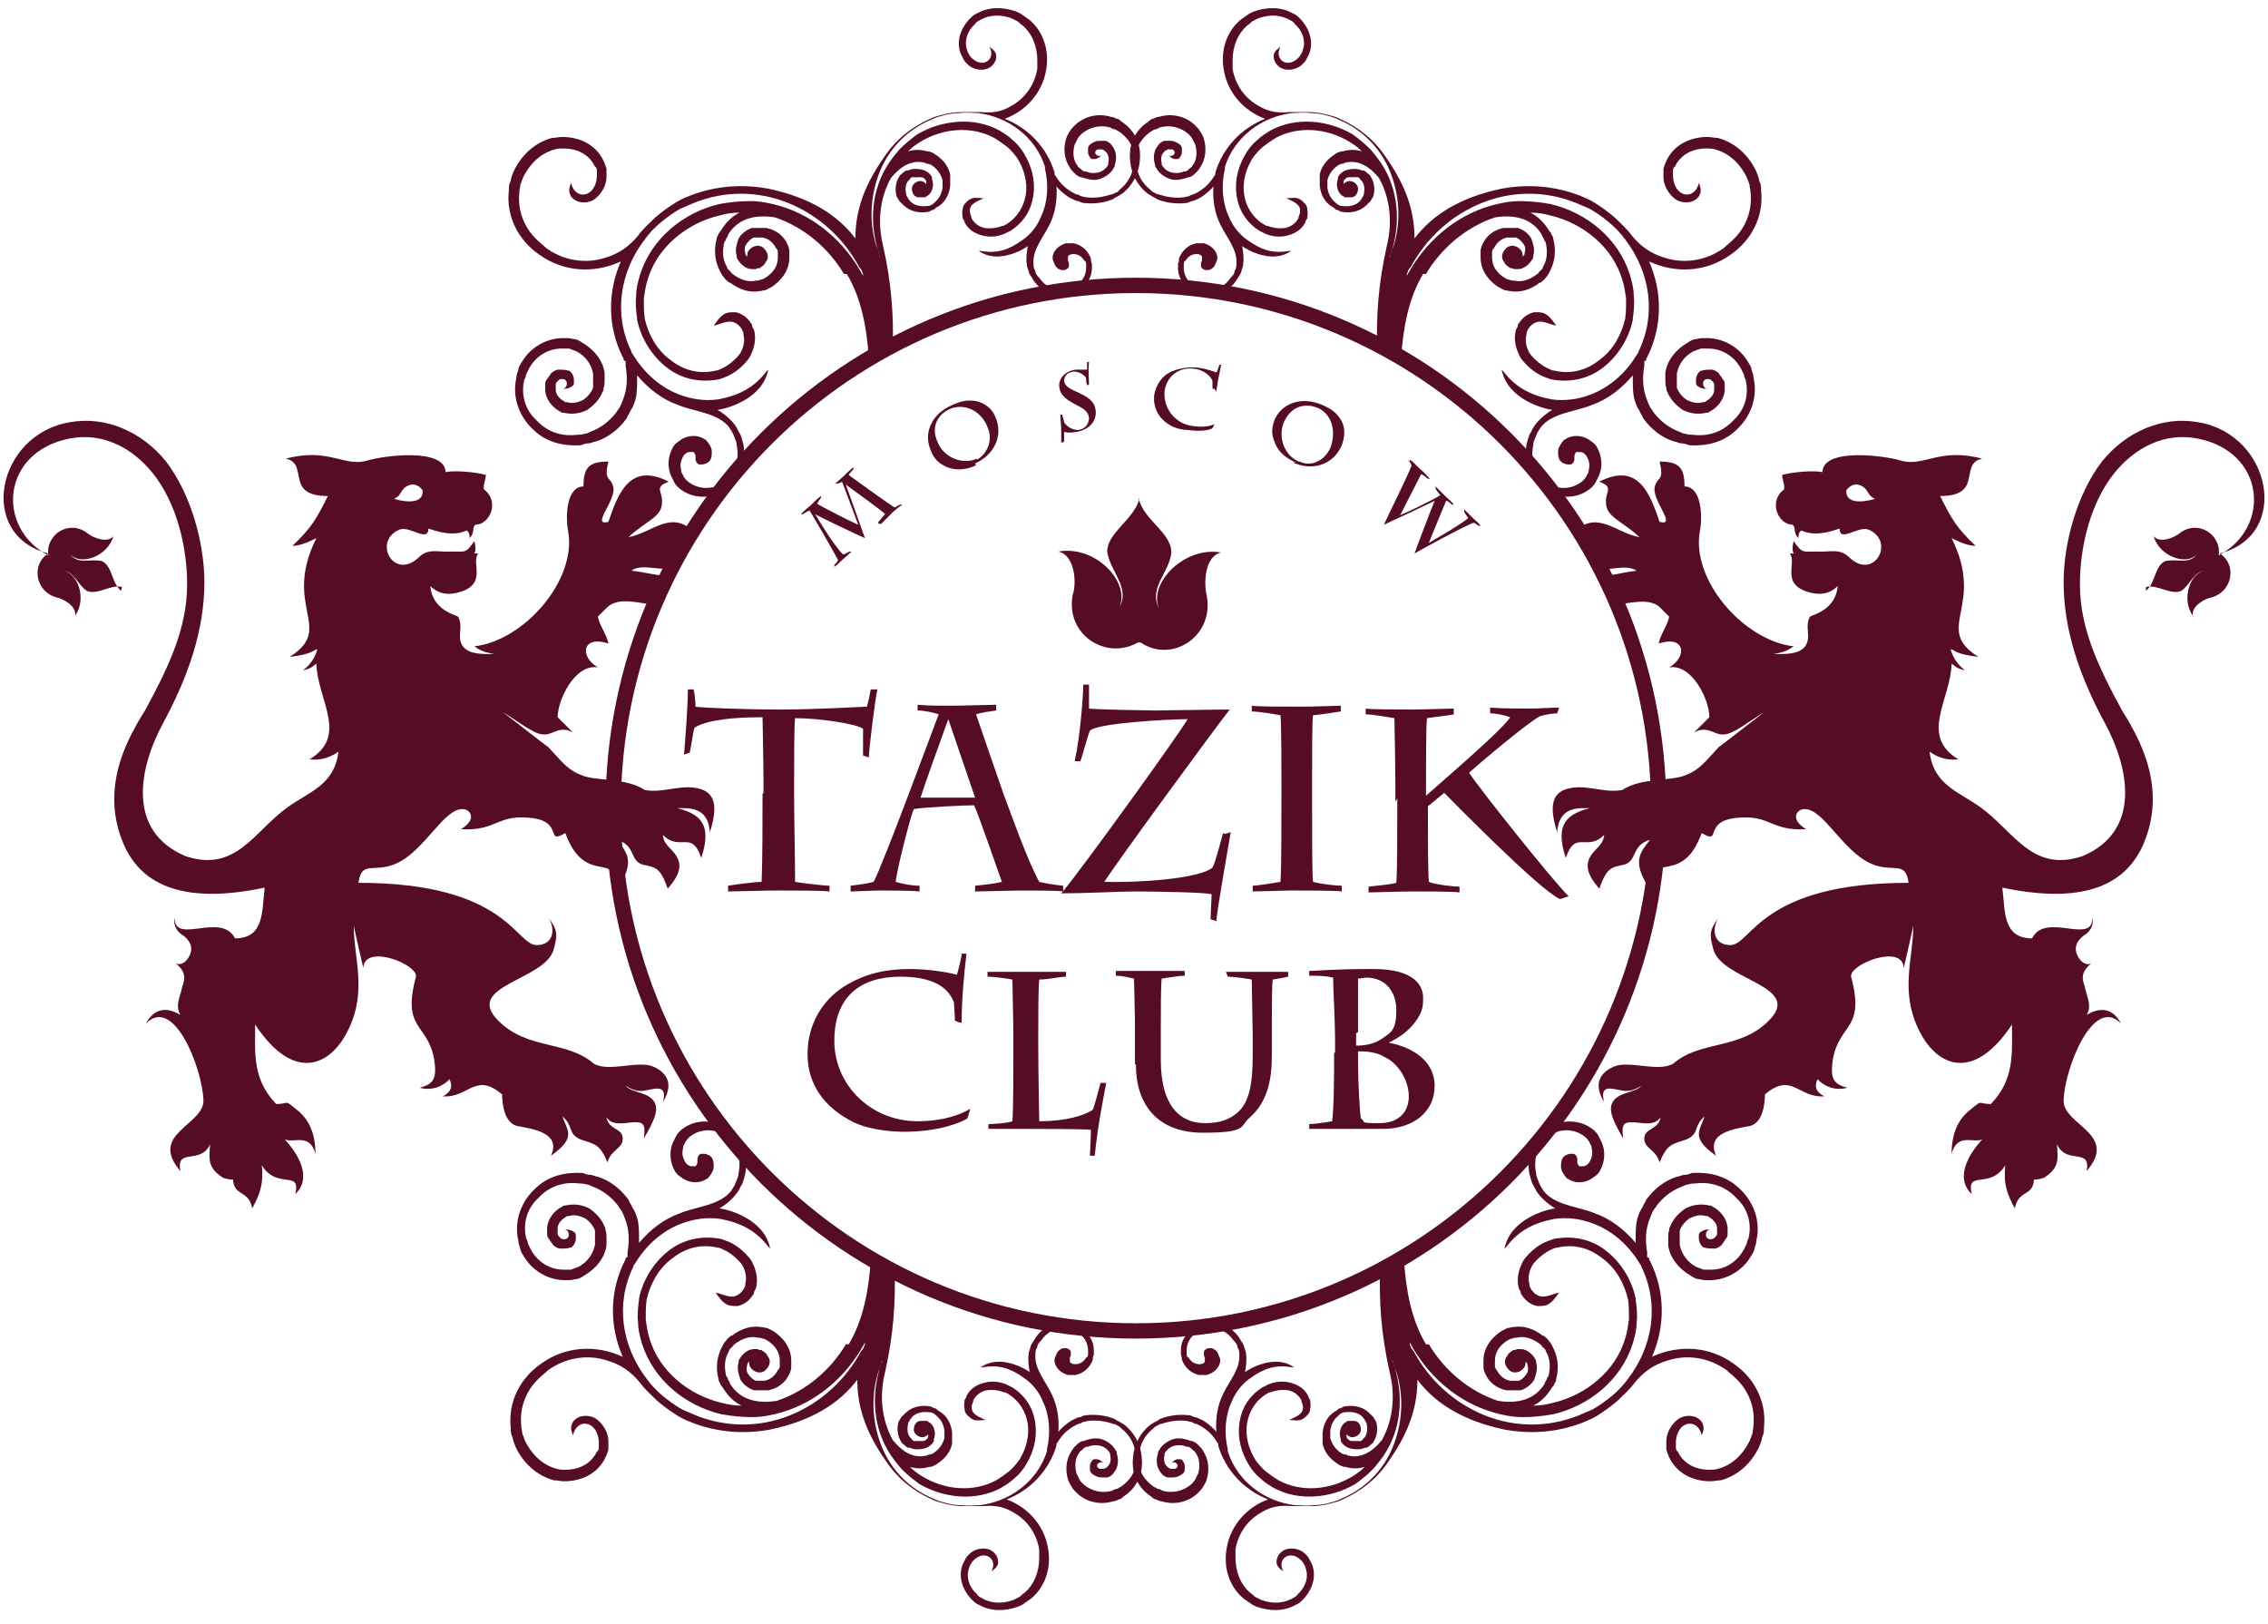 <?xml version="1.0" encoding="UTF-8"?> <svg xmlns="http://www.w3.org/2000/svg" width="88" height="63" viewBox="0 0 88 63" fill="none"><path fill-rule="evenodd" clip-rule="evenodd" d="M4.735 22.774C4.289 22.662 3.769 23.108 3.361 22.922C2.989 22.662 2.878 22.142 2.395 22.142C2.989 22.142 3.398 23.22 2.915 23.888C2.989 23.517 2.432 23.22 2.209 23.183C1.355 22.96 1.206 21.882 1.875 21.474C-0.911 20.768 -0.131 16.867 2.692 16.384C4.104 16.124 5.515 16.756 6.444 17.907C7.41 19.171 7.93 21.065 7.93 22.588C7.93 24.408 7.335 26.191 6.332 28.049C5.367 29.832 4.921 32.246 7.187 33.212C9.156 33.881 9.861 32.246 11.162 31.318C11.979 30.723 12.982 30.463 13.13 29.163C12.722 29.46 12.313 29.498 12.016 29.46C13.539 28.532 12.313 27.157 12.276 25.746C12.127 25.857 12.09 25.931 11.756 26.006C12.053 25.783 12.239 25.486 12.313 25.188C12.127 25.226 12.165 25.374 11.236 25.486C13.019 24.371 10.939 23.554 12.276 20.879C11.905 21.065 11.607 21.177 11.347 21.177C12.09 20.471 12.276 20.136 12.722 19.245C11.013 19.245 12.016 17.982 11.087 17.796C12.759 17.35 13.353 18.13 14.245 17.87C14.839 17.685 17.254 17.35 17.291 18.316C17.662 18.242 18.48 18.316 18.851 18.428C18.851 18.613 18.74 18.799 18.777 18.985C19.408 19.468 19 20.359 18.442 20.359C18.294 20.508 18.442 20.656 18.22 20.879C18.22 20.768 18.22 20.656 18.108 20.582C17.774 20.731 17.365 20.768 16.622 20.508C16.622 21.065 15.916 20.396 15.508 20.545C14.431 20.991 15.285 22.551 16.251 21.622C16.622 21.251 17.031 21.436 17.514 21.399C18.071 21.399 18.071 21.474 18.405 20.991C18.442 21.177 18.48 21.325 18.405 21.474H18.554C18.257 21.845 18.963 22.7 17.737 22.997C17.291 23.108 16.957 22.997 16.697 22.737C16.771 23.665 17.662 23.851 17.774 23.925C17.997 24.334 17.7 24.706 17.96 25.077C18.22 25.411 18.777 25.374 19.185 25.374C18.74 25.3 18.628 25.226 18.405 25.077C20.337 24.854 22.38 22.514 22.046 20.619C21.934 20.062 21.971 18.873 22.64 18.873C22.64 18.168 22.826 17.907 23.606 17.907C23.42 18.688 23.68 18.465 23.792 18.873C23.94 19.393 22.9 20.434 23.606 20.248C23.977 19.171 24.423 17.907 25.946 18.688C25.352 18.91 25.723 19.059 25.686 19.505C25.686 20.062 25.055 20.211 24.386 20.842C25.352 20.656 26.058 19.728 26.986 20.694C26.986 20.731 26.949 20.768 26.912 20.805C26.689 20.842 26.503 21.065 26.429 21.214C26.355 21.325 26.429 21.437 26.429 21.548C26.355 21.697 26.281 21.845 26.206 21.957C25.761 22.254 24.943 21.808 24.497 22.142C25.166 22.217 25.538 22.365 26.021 22.328C25.835 22.7 25.649 23.108 25.463 23.48C24.795 23.405 24.015 23.145 23.569 23.554L23.197 23.925C23.272 24.297 23.532 24.594 23.606 24.966C22.566 24.631 22.492 25.486 23.197 25.894C22.306 25.746 21.637 27.157 21.637 27.826L22.232 28.42C21.712 28.123 21.451 28.532 21.08 28.495C20.709 28.495 20.04 27.937 19.52 27.64C20.114 28.086 21.191 28.94 21.266 28.977C21.823 29.572 22.009 29.869 22.603 30.092C23.197 30.315 24.275 30.166 25.018 30.649C25.798 30.798 26.503 30.352 27.284 30.649C27.692 30.835 27.878 31.244 27.544 32.284C27.469 31.281 26.726 31.355 26.281 31.355C27.135 31.578 27.655 31.949 27.209 33.287C26.838 32.172 26.392 33.064 25.723 32.395C25.723 32.692 25.983 32.878 26.169 33.101C26.392 33.398 26.541 33.77 25.909 34.475C25.612 33.658 25.463 33.658 24.943 33.547C24.423 33.398 24.683 32.804 23.94 32.581C24.312 33.064 24.646 33.398 24.015 34.401C23.866 33.621 23.532 33.695 23.086 33.584C22.343 33.398 22.083 32.692 21.934 32.321C21.117 32.804 21.934 31.838 20.523 31.726C19.26 31.615 19.26 32.246 17.885 32.172C18.554 31.764 18.22 31.392 17.96 31.392C17.217 31.355 16.474 33.027 15.359 33.51C14.505 33.881 14.022 33.361 13.911 34.252C19.668 34.252 20.003 36.667 20.82 36.667C21.451 36.667 21.563 36.11 21.303 35.627C21.637 36.11 21.637 36.258 21.489 36.816C21.191 38.041 17.96 38.227 19.334 39.602C20.486 40.753 21.971 40.345 23.049 41.273C23.643 41.608 24.758 41.125 25.352 41.385C25.686 41.533 26.244 41.905 25.723 42.759C25.909 42.053 25.426 42.239 25.018 42.313C24.795 42.351 24.572 42.313 24.275 42.128C24.535 42.425 25.241 42.351 25.426 42.834C25.538 43.131 25.352 43.539 24.98 44.171C25.055 43.651 24.98 43.539 24.646 43.539C24.312 43.539 23.792 43.725 23.532 43.354C23.606 43.837 24.163 43.762 24.163 44.171C24.163 44.58 23.717 44.58 23.569 45.099C23.272 44.357 23.049 44.394 22.529 44.208C22.009 43.985 22.269 43.688 21.823 43.316C22.009 43.874 22.38 44.134 21.377 44.84C21.786 43.948 20.671 43.799 20.077 43.688C19.557 43.577 19.483 42.796 19.483 42.462C18.442 41.571 18.183 42.611 17.18 42.536C17.477 42.388 17.588 42.165 17.439 41.868C17.254 42.091 16.808 42.351 16.288 42.202C16.845 42.053 16.957 41.831 16.845 41.088C16.585 39.676 15.582 39.973 16.139 37.893C16.214 37.41 14.133 36.593 14.096 37.559C14.096 37.559 13.762 36.11 13.725 35.924C13.725 37.15 14.245 38.413 13.539 39.899C12.87 41.348 11.422 42.053 9.899 39.75C9.899 40.865 9.787 41.868 10.716 42.834C11.273 42.834 10.976 42.611 11.607 43.131C11.942 43.428 12.239 43.911 12.239 44.765C12.016 43.948 11.422 44.357 11.05 44.208C11.57 44.765 12.127 45.694 11.459 46.325C11.682 45.36 10.753 46.177 10.159 45.211C10.233 45.954 10.084 46.325 9.787 46.883C9.639 46.14 9.081 46.437 9.044 45.768C8.933 45.768 8.673 45.731 8.598 45.657C8.041 45.285 8.115 44.914 8.153 44.394C7.781 45.211 6.815 44.505 7.001 45.434C5.738 43.985 7.93 43.651 7.893 42.685C7.855 41.459 6.741 38.599 5.664 39.713C6.072 38.933 6.704 39.193 7.001 39.379C6.778 39.007 7.001 38.673 7.075 38.264C7.187 37.967 7.224 37.707 6.815 37.373C7.038 37.484 7.261 37.299 7.372 37.038C7.447 36.853 7.484 36.593 7.112 36.296C6.89 36.184 6.704 35.887 6.778 35.627C6.778 36.667 8.598 35.367 9.118 36.407C10.27 36.407 10.159 35.33 10.27 34.438C6.927 35.144 5.404 34.215 4.772 32.692C4.141 31.169 4.438 29.646 5.255 28.197C5.367 27.974 5.515 27.752 5.627 27.566C6.555 25.857 7.261 24.371 7.261 22.662C7.261 21.214 6.852 19.505 5.924 18.353C5.144 17.387 3.992 16.756 2.692 17.016C0.054 17.536 -0.168 20.471 1.875 21.548C1.763 20.731 2.692 20.136 3.398 20.694C3.583 20.842 4.141 21.102 4.401 20.805C4.178 21.585 3.138 21.957 2.729 21.511C3.026 21.919 3.509 21.659 3.955 21.771C4.364 21.957 4.326 22.625 4.698 22.922L4.735 22.774ZM15.285 19.356C15.805 19.505 16.436 19.542 16.399 19.022C16.288 18.873 16.102 18.725 15.842 18.836C15.508 18.985 15.619 19.208 15.285 19.356Z" fill="#560C24"></path><path fill-rule="evenodd" clip-rule="evenodd" d="M83.265 22.774C83.711 22.662 84.231 23.108 84.64 22.922C85.011 22.662 85.123 22.142 85.606 22.142C85.011 22.142 84.603 23.22 85.085 23.888C85.011 23.517 85.568 23.22 85.791 23.183C86.646 22.96 86.794 21.882 86.126 21.474C88.912 20.768 88.132 16.867 85.308 16.384C83.897 16.124 82.485 16.756 81.556 17.907C80.591 19.171 80.07 21.065 80.07 22.588C80.07 24.408 80.665 26.191 81.668 28.049C82.634 29.832 83.079 32.246 80.814 33.212C78.845 33.881 78.139 32.246 76.839 31.318C76.021 30.723 75.019 30.463 74.87 29.163C75.278 29.46 75.687 29.498 75.984 29.46C74.461 28.532 75.687 27.157 75.724 25.746C75.873 25.857 75.91 25.931 76.244 26.006C75.947 25.783 75.761 25.486 75.687 25.188C75.873 25.226 75.836 25.374 76.764 25.486C74.981 24.371 77.061 23.554 75.724 20.879C76.096 21.065 76.393 21.177 76.653 21.177C75.91 20.471 75.724 20.136 75.278 19.245C76.987 19.245 75.984 17.982 76.913 17.796C75.241 17.35 74.647 18.13 73.755 17.87C73.161 17.685 70.746 17.35 70.709 18.316C70.338 18.242 69.521 18.316 69.149 18.428C69.149 18.613 69.261 18.799 69.223 18.985C68.592 19.468 69.001 20.359 69.558 20.359C69.706 20.508 69.558 20.656 69.781 20.879C69.781 20.768 69.781 20.656 69.892 20.582C70.226 20.731 70.635 20.768 71.378 20.508C71.378 21.065 72.084 20.396 72.492 20.545C73.57 20.991 72.715 22.551 71.749 21.622C71.378 21.251 70.969 21.436 70.486 21.399C69.929 21.399 69.929 21.474 69.595 20.991C69.558 21.177 69.521 21.325 69.595 21.474H69.446C69.743 21.845 69.038 22.7 70.264 22.997C70.709 23.108 71.044 22.997 71.304 22.737C71.229 23.665 70.338 23.851 70.226 23.925C70.004 24.334 70.301 24.706 70.041 25.077C69.781 25.411 69.223 25.374 68.815 25.374C69.261 25.3 69.372 25.226 69.595 25.077C67.663 24.854 65.62 22.514 65.954 20.619C66.066 20.062 66.029 18.873 65.36 18.873C65.36 18.168 65.174 17.907 64.394 17.907C64.58 18.688 64.32 18.465 64.209 18.873C64.06 19.393 65.1 20.434 64.394 20.248C64.023 19.171 63.577 17.907 62.054 18.688C62.648 18.91 62.277 19.059 62.314 19.505C62.314 20.062 62.946 20.211 63.614 20.842C62.648 20.656 61.98 19.765 61.051 20.656C61.088 20.731 61.125 20.768 61.162 20.842C61.348 20.916 61.497 21.102 61.571 21.214C61.608 21.325 61.571 21.399 61.571 21.474C61.682 21.659 61.794 21.845 61.868 22.031C62.314 22.217 63.057 21.845 63.503 22.142C62.871 22.217 62.5 22.365 62.054 22.328C62.24 22.7 62.425 23.071 62.574 23.48C63.243 23.405 63.986 23.183 64.394 23.554L64.766 23.925C64.691 24.297 64.431 24.594 64.357 24.966C65.397 24.631 65.472 25.486 64.766 25.894C65.657 25.746 66.326 27.157 66.326 27.826L65.731 28.42C66.252 28.123 66.512 28.532 66.883 28.495C67.255 28.495 67.923 27.937 68.443 27.64C67.849 28.086 66.772 28.94 66.697 28.977C66.14 29.572 65.954 29.869 65.36 30.092C64.766 30.315 63.688 30.166 62.946 30.649C62.165 30.798 61.46 30.352 60.679 30.649C60.271 30.835 60.085 31.244 60.419 32.284C60.494 31.281 61.237 31.355 61.682 31.355C60.828 31.578 60.308 31.949 60.754 33.287C61.125 32.172 61.571 33.064 62.24 32.395C62.24 32.692 61.98 32.878 61.794 33.101C61.571 33.398 61.422 33.77 62.054 34.475C62.351 33.658 62.5 33.658 63.02 33.547C63.54 33.398 63.28 32.804 64.023 32.581C63.651 33.064 63.317 33.398 63.949 34.401C64.097 33.621 64.431 33.695 64.877 33.584C65.62 33.398 65.88 32.692 66.029 32.321C66.846 32.804 66.029 31.838 67.44 31.726C68.703 31.615 68.703 32.246 70.078 32.172C69.409 31.764 69.743 31.392 70.004 31.392C70.746 31.355 71.489 33.027 72.604 33.51C73.458 33.881 73.941 33.361 74.053 34.252C68.295 34.252 67.96 36.667 67.143 36.667C66.512 36.667 66.4 36.11 66.66 35.627C66.326 36.11 66.326 36.258 66.475 36.816C66.772 38.041 70.004 38.227 68.629 39.602C67.478 40.753 65.992 40.345 64.914 41.273C64.32 41.608 63.206 41.125 62.611 41.385C62.277 41.533 61.72 41.905 62.24 42.759C62.054 42.053 62.537 42.239 62.946 42.313C63.168 42.351 63.391 42.313 63.688 42.128C63.428 42.425 62.723 42.351 62.537 42.834C62.425 43.131 62.611 43.539 62.983 44.171C62.908 43.651 62.983 43.539 63.317 43.539C63.651 43.539 64.171 43.725 64.431 43.354C64.357 43.837 63.8 43.762 63.8 44.171C63.8 44.58 64.246 44.58 64.394 45.099C64.691 44.357 64.914 44.394 65.434 44.208C65.954 43.985 65.694 43.688 66.14 43.316C65.954 43.874 65.583 44.134 66.586 44.84C66.177 43.948 67.292 43.799 67.886 43.688C68.406 43.577 68.481 42.796 68.481 42.462C69.521 41.571 69.781 42.611 70.784 42.536C70.487 42.388 70.375 42.165 70.524 41.868C70.709 42.091 71.155 42.351 71.675 42.202C71.118 42.053 71.007 41.831 71.118 41.088C71.378 39.676 72.381 39.973 71.824 37.893C71.749 37.41 73.83 36.593 73.867 37.559C73.867 37.559 74.201 36.11 74.238 35.924C74.238 37.15 73.718 38.413 74.424 39.899C75.093 41.348 76.541 42.053 78.065 39.75C78.065 40.865 78.176 41.868 77.247 42.834C76.69 42.834 76.987 42.611 76.356 43.131C76.021 43.428 75.724 43.911 75.724 44.765C75.947 43.948 76.541 44.357 76.913 44.208C76.393 44.765 75.836 45.694 76.504 46.325C76.281 45.36 77.21 46.177 77.805 45.211C77.73 45.954 77.879 46.325 78.176 46.883C78.325 46.14 78.882 46.437 78.919 45.768C79.03 45.768 79.29 45.731 79.365 45.657C79.922 45.285 79.848 44.914 79.811 44.394C80.182 45.211 81.148 44.505 80.962 45.434C82.225 43.985 80.033 43.651 80.07 42.685C80.108 41.459 81.222 38.599 82.299 39.713C81.891 38.933 81.259 39.193 80.962 39.379C81.185 39.007 80.962 38.673 80.888 38.264C80.776 37.967 80.739 37.707 81.148 37.373C80.925 37.484 80.702 37.299 80.591 37.038C80.516 36.853 80.479 36.593 80.851 36.296C81.073 36.184 81.259 35.887 81.185 35.627C81.185 36.667 79.365 35.367 78.845 36.407C77.693 36.407 77.805 35.33 77.693 34.438C81.036 35.144 82.559 34.215 83.191 32.692C83.822 31.169 83.525 29.646 82.708 28.197C82.597 27.974 82.448 27.752 82.337 27.566C81.408 25.857 80.702 24.371 80.702 22.662C80.702 21.214 81.111 19.505 82.039 18.353C82.819 17.387 83.971 16.756 85.271 17.016C87.909 17.536 88.132 20.471 86.088 21.548C86.2 20.731 85.271 20.136 84.565 20.694C84.38 20.842 83.822 21.102 83.562 20.805C83.785 21.585 84.825 21.957 85.234 21.511C84.937 21.919 84.454 21.659 84.008 21.771C83.6 21.957 83.637 22.625 83.265 22.922V22.774ZM72.752 19.356C72.232 19.505 71.601 19.542 71.638 19.022C71.749 18.873 71.935 18.725 72.195 18.836C72.529 18.985 72.418 19.208 72.752 19.356Z" fill="#560C24"></path><path fill-rule="evenodd" clip-rule="evenodd" d="M44.074 10.775C55.442 10.775 64.654 19.988 64.654 31.355C64.654 42.722 55.442 51.935 44.074 51.935C32.707 51.935 23.495 42.722 23.495 31.355C23.495 19.988 32.707 10.775 44.074 10.775ZM44.074 11.37C55.107 11.37 64.06 20.322 64.06 31.355C64.06 42.388 55.107 51.34 44.074 51.34C33.042 51.34 24.089 42.388 24.089 31.355C24.089 20.322 33.042 11.37 44.074 11.37Z" fill="#560C24"></path><path fill-rule="evenodd" clip-rule="evenodd" d="M32.745 10.627C32.15 9.624 31.184 8.806 30.07 8.435C29.364 8.323 28.658 8.435 28.25 9.104C28.25 9.141 28.212 9.215 28.175 9.252C28.175 9.289 28.138 9.364 28.101 9.401C28.027 9.735 28.027 10.069 28.212 10.367C28.212 10.441 28.287 10.478 28.324 10.515C28.361 10.552 28.398 10.627 28.473 10.664C28.733 10.85 29.03 10.961 29.327 10.887C29.401 10.887 29.438 10.887 29.513 10.85C29.587 10.85 29.624 10.812 29.698 10.775C29.995 10.589 30.181 10.329 30.181 9.995C30.181 9.921 30.181 9.884 30.181 9.809C30.181 9.735 30.181 9.698 30.107 9.624C29.996 9.401 29.81 9.252 29.587 9.215C29.55 9.215 29.513 9.215 29.438 9.215C29.401 9.215 29.364 9.215 29.29 9.215C29.29 9.215 29.29 9.215 29.253 9.215C29.141 9.252 29.03 9.364 28.955 9.475C28.881 9.586 28.881 9.698 28.918 9.809C28.918 9.809 28.918 9.809 28.918 9.847C28.918 9.884 28.955 9.921 28.993 9.958C28.993 9.847 28.993 9.772 29.104 9.661C29.253 9.512 29.513 9.475 29.661 9.661C29.81 9.809 29.847 10.032 29.698 10.181C29.698 10.218 29.661 10.255 29.624 10.292C29.587 10.329 29.513 10.367 29.476 10.404C29.438 10.404 29.364 10.404 29.327 10.441C29.29 10.441 29.215 10.441 29.178 10.441C28.918 10.441 28.695 10.218 28.584 9.995V9.921C28.51 9.698 28.584 9.475 28.658 9.252C28.77 9.066 28.955 8.918 29.178 8.844C29.178 8.844 29.253 8.844 29.29 8.844C29.364 8.844 29.438 8.844 29.513 8.844C29.587 8.844 29.661 8.844 29.735 8.844C30.107 8.918 30.404 9.141 30.553 9.475C30.59 9.549 30.627 9.661 30.627 9.735C30.627 9.809 30.627 9.921 30.627 9.995C30.627 10.478 30.33 10.887 29.921 11.147C29.847 11.184 29.773 11.221 29.698 11.258C29.624 11.258 29.55 11.295 29.476 11.295C29.067 11.37 28.658 11.221 28.324 10.961C28.324 10.961 28.324 10.961 28.287 10.961C28.212 10.887 28.138 10.85 28.101 10.775C28.027 10.701 27.99 10.627 27.952 10.552C27.73 10.144 27.692 9.698 27.804 9.289C27.804 9.215 27.841 9.141 27.878 9.104C27.878 9.029 27.952 8.992 27.99 8.918C28.175 8.621 28.398 8.398 28.695 8.249C28.435 8.249 28.175 8.286 27.915 8.361C26.652 8.658 25.501 9.586 25.129 10.85C25.055 11.072 25.018 11.332 24.981 11.592C24.981 11.852 24.981 12.113 25.018 12.373C25.166 13.004 25.501 13.598 26.021 13.97C26.541 14.379 27.135 14.527 27.767 14.379C27.841 14.379 27.915 14.341 27.99 14.304C28.25 14.193 28.51 13.97 28.695 13.747C28.844 13.524 28.918 13.227 28.844 12.967C28.844 12.93 28.844 12.893 28.807 12.818C28.733 12.67 28.584 12.521 28.398 12.484C28.175 12.447 27.915 12.595 27.692 12.633C27.804 12.484 27.915 12.298 28.101 12.187C28.212 12.113 28.361 12.113 28.51 12.113C28.621 12.113 28.77 12.187 28.881 12.261C28.993 12.335 29.104 12.484 29.178 12.595C29.178 12.67 29.215 12.744 29.253 12.781C29.364 13.19 29.253 13.561 29.067 13.896C28.844 14.193 28.547 14.453 28.212 14.601C28.101 14.639 28.027 14.676 27.915 14.713C27.172 14.861 26.429 14.713 25.835 14.23C25.278 13.784 24.869 13.116 24.721 12.41C24.721 12.41 24.721 12.41 24.721 12.373C24.683 12.075 24.646 11.778 24.683 11.481C24.683 11.184 24.758 10.924 24.832 10.664C25.278 9.252 26.504 8.249 27.915 7.915C28.324 7.841 28.733 7.803 29.104 7.803C29.476 7.803 29.884 7.878 30.256 7.989C31.667 8.398 32.819 9.438 33.487 10.701C33.487 10.664 33.487 10.589 33.45 10.552C33.45 10.478 33.376 10.404 33.339 10.367C32.745 9.252 31.779 8.361 30.59 7.878C29.401 7.395 28.101 7.395 26.912 7.878C26.727 7.952 26.578 8.026 26.392 8.101C26.132 8.249 25.872 8.435 25.649 8.621C25.426 8.806 25.203 9.029 25.018 9.289C24.052 10.552 23.792 12.187 24.498 13.636C24.498 13.636 24.498 13.71 24.535 13.71C24.944 14.416 25.575 15.01 26.355 15.307C26.838 15.493 27.358 15.567 27.878 15.493C28.658 15.344 29.253 15.047 29.735 14.416L29.81 14.341C29.587 15.493 28.175 15.864 27.841 15.902C28.101 16.05 28.361 16.273 28.547 16.533C28.621 16.645 28.658 16.756 28.733 16.867C28.77 16.979 28.807 17.09 28.844 17.239C28.955 17.87 28.77 18.539 28.25 18.948C28.175 19.022 28.101 19.059 27.99 19.096C27.915 19.133 27.804 19.171 27.73 19.208C27.209 19.356 26.689 19.245 26.318 18.91C26.244 18.836 26.206 18.799 26.169 18.725C26.132 18.651 26.095 18.576 26.058 18.502C25.872 18.13 25.909 17.685 26.132 17.313C26.169 17.276 26.206 17.202 26.281 17.165C26.318 17.127 26.392 17.09 26.429 17.053C26.727 16.867 27.098 16.867 27.358 17.053C27.395 17.053 27.432 17.127 27.47 17.165C27.544 17.276 27.618 17.387 27.618 17.499C27.618 17.648 27.618 17.759 27.544 17.87C27.544 17.87 27.507 17.907 27.47 17.945C27.395 17.982 27.321 18.019 27.247 18.019C27.209 18.019 27.172 18.019 27.135 18.019C27.098 18.019 27.061 17.982 27.024 17.945C27.024 17.907 26.987 17.87 26.987 17.833C26.987 17.833 26.987 17.833 26.987 17.796C26.987 17.796 26.987 17.796 26.987 17.759C26.987 17.759 26.987 17.722 26.987 17.685C26.987 17.648 26.949 17.573 26.912 17.536C26.875 17.536 26.801 17.536 26.764 17.536C26.615 17.536 26.504 17.685 26.466 17.796C26.392 17.945 26.392 18.093 26.429 18.242C26.429 18.316 26.466 18.39 26.504 18.428C26.504 18.502 26.578 18.539 26.615 18.613C26.875 18.873 27.284 18.985 27.618 18.91C27.73 18.91 27.804 18.836 27.915 18.799C27.99 18.762 28.064 18.688 28.138 18.651C28.547 18.316 28.695 17.796 28.584 17.276C28.584 17.128 28.51 17.016 28.473 16.905C28.435 16.793 28.361 16.682 28.287 16.57C27.841 16.013 26.949 15.976 26.318 15.716C25.686 15.493 25.166 15.084 24.721 14.564C24.721 14.639 24.721 14.676 24.721 14.75C24.721 15.01 24.721 15.382 24.609 15.642C24.572 15.753 24.535 15.827 24.46 15.939C24.423 16.05 24.349 16.125 24.312 16.236C24.015 16.645 23.606 16.979 23.123 17.127C23.049 17.127 22.938 17.202 22.826 17.202C22.715 17.202 22.64 17.239 22.529 17.276C21.86 17.313 21.229 17.165 20.746 16.719C20.151 16.199 19.854 15.419 20.04 14.639C20.04 14.527 20.077 14.453 20.114 14.341C20.114 14.23 20.189 14.156 20.226 14.081C20.56 13.487 21.192 13.116 21.86 13.116C22.009 13.116 22.12 13.116 22.232 13.153C22.38 13.153 22.492 13.227 22.603 13.301C23.049 13.561 23.383 13.97 23.458 14.453C23.458 14.564 23.458 14.639 23.458 14.75C23.458 14.861 23.458 14.973 23.42 15.047C23.42 15.084 23.42 15.159 23.383 15.196C23.272 15.493 23.049 15.716 22.789 15.902C22.492 16.05 22.195 16.087 21.86 16.013C21.823 16.013 21.786 16.013 21.749 15.976C21.452 15.827 21.192 15.53 21.154 15.159C21.154 15.084 21.154 15.01 21.154 14.936C21.154 14.861 21.154 14.787 21.229 14.713C21.266 14.639 21.34 14.564 21.377 14.49C21.452 14.416 21.563 14.341 21.674 14.341C21.786 14.341 21.934 14.341 22.046 14.379C22.12 14.379 22.157 14.453 22.195 14.49C22.232 14.564 22.269 14.639 22.269 14.713C22.269 14.75 22.269 14.824 22.269 14.861C22.269 14.936 22.232 14.973 22.157 15.01C22.046 15.084 21.934 15.084 21.823 15.084C22.046 15.084 22.083 14.639 21.749 14.713C21.712 14.713 21.674 14.75 21.637 14.787C21.637 14.787 21.563 14.861 21.563 14.899C21.563 14.899 21.563 14.973 21.563 15.01C21.563 15.01 21.563 15.084 21.563 15.121C21.563 15.344 21.749 15.493 21.934 15.604C21.934 15.604 21.972 15.604 22.009 15.604C22.232 15.679 22.417 15.604 22.603 15.53C22.789 15.419 22.938 15.233 23.012 15.047C23.012 15.047 23.012 14.973 23.012 14.936C23.012 14.861 23.012 14.787 23.012 14.713C23.012 14.639 23.012 14.564 23.012 14.49C22.938 14.118 22.715 13.821 22.38 13.636C22.269 13.598 22.195 13.561 22.083 13.524C21.972 13.524 21.897 13.524 21.786 13.524C21.266 13.524 20.783 13.821 20.523 14.304C20.486 14.379 20.449 14.453 20.412 14.527C20.412 14.601 20.374 14.676 20.337 14.75C20.226 15.27 20.337 15.79 20.709 16.199C20.783 16.273 20.857 16.347 20.931 16.422C21.34 16.793 21.86 16.942 22.417 16.867C22.492 16.867 22.566 16.867 22.677 16.83C22.752 16.83 22.826 16.793 22.9 16.756C23.309 16.607 23.643 16.347 23.903 16.013C23.941 15.939 24.015 15.864 24.052 15.79C24.089 15.716 24.126 15.642 24.163 15.53C24.349 15.084 24.349 14.639 24.275 14.193V14.007C24.238 14.007 24.238 14.007 24.201 13.97C24.201 13.97 24.201 13.896 24.163 13.858C23.569 12.67 23.569 11.332 24.089 10.144C23.049 10.627 21.86 10.552 20.931 9.884C20.114 9.326 19.631 8.398 19.743 7.395C19.743 7.283 19.743 7.135 19.817 7.023C19.817 6.912 19.891 6.763 19.929 6.652C20.226 6.02 20.746 5.537 21.415 5.352C21.563 5.352 21.674 5.314 21.823 5.314C22.492 5.314 23.123 5.612 23.42 6.243C23.458 6.317 23.495 6.429 23.532 6.54C23.532 6.652 23.532 6.763 23.532 6.875C23.532 7.209 23.309 7.58 23.012 7.766C22.715 7.915 22.343 7.878 22.157 7.618C22.046 7.432 22.083 7.283 22.157 7.098C22.306 7.766 23.086 7.692 23.16 6.875C23.16 6.8 23.16 6.726 23.16 6.652C23.16 6.578 23.16 6.503 23.086 6.466C22.863 5.983 22.38 5.76 21.86 5.76C21.749 5.76 21.637 5.76 21.526 5.797C20.969 5.946 20.56 6.355 20.3 6.875C20.263 6.986 20.226 7.06 20.189 7.172C20.189 7.283 20.151 7.358 20.151 7.469C20.077 8.175 20.337 8.844 20.857 9.326C20.969 9.438 21.08 9.512 21.192 9.624C21.86 10.107 22.715 10.255 23.495 9.995C24.015 9.847 24.423 9.549 24.758 9.141C24.944 8.881 25.203 8.658 25.426 8.435C25.686 8.212 25.947 8.026 26.244 7.841C26.429 7.729 26.615 7.655 26.801 7.58C27.767 7.209 28.807 7.135 29.81 7.32C31.407 7.655 32.484 8.323 33.19 9.252C33.19 8.361 33.413 7.358 34.305 6.095C34.75 5.426 35.345 4.943 36.088 4.609C36.236 4.534 36.385 4.497 36.533 4.46C36.794 4.386 37.054 4.349 37.314 4.349C37.574 4.349 37.834 4.349 38.057 4.349C38.465 4.386 38.837 4.349 39.208 4.126C39.765 3.829 40.137 3.309 40.248 2.677C40.248 2.566 40.248 2.454 40.248 2.343C40.248 1.823 40.062 1.303 39.654 0.968C39.58 0.931 39.542 0.857 39.468 0.82C39.394 0.783 39.32 0.745 39.245 0.708C38.837 0.56 38.391 0.56 38.019 0.783C37.945 0.82 37.871 0.857 37.834 0.931C37.536 1.191 37.388 1.6 37.536 1.971C37.536 2.008 37.574 2.083 37.611 2.12C37.611 2.157 37.685 2.231 37.722 2.268C38.168 2.677 38.651 2.268 38.391 1.823C38.502 1.897 38.614 1.971 38.651 2.12C38.688 2.38 38.502 2.603 38.279 2.677C38.019 2.751 37.722 2.677 37.536 2.491C37.462 2.417 37.425 2.38 37.388 2.306C37.351 2.231 37.314 2.157 37.276 2.083C37.091 1.6 37.276 1.08 37.648 0.708C37.722 0.634 37.797 0.56 37.908 0.522C38.354 0.262 38.911 0.262 39.431 0.448C39.505 0.485 39.617 0.522 39.691 0.597C39.765 0.634 39.84 0.708 39.914 0.745C40.508 1.228 40.731 2.008 40.583 2.751C40.434 3.606 39.803 4.312 38.985 4.609C39.914 4.98 40.62 5.723 40.917 6.689V6.763L40.991 6.875C41.177 7.172 41.437 7.395 41.771 7.543C41.846 7.543 41.883 7.581 41.957 7.618C42.031 7.618 42.106 7.655 42.143 7.655C42.477 7.692 42.774 7.655 43.109 7.543C43.183 7.543 43.22 7.506 43.294 7.469C43.369 7.469 43.406 7.395 43.443 7.358C43.777 7.098 43.963 6.726 44 6.318C44 6.243 44 6.169 44 6.095C44 5.686 43.777 5.352 43.406 5.092C43.369 5.092 43.294 5.017 43.257 5.017C43.183 5.017 43.146 4.98 43.072 4.943C42.663 4.832 42.254 4.943 41.957 5.203C41.92 5.24 41.846 5.315 41.809 5.389C41.771 5.463 41.734 5.537 41.697 5.612C41.623 5.872 41.623 6.206 41.809 6.429C41.809 6.466 41.883 6.503 41.92 6.54C41.957 6.578 41.994 6.615 42.069 6.652C42.069 6.652 42.106 6.652 42.143 6.652C42.291 6.726 42.477 6.726 42.626 6.689C42.774 6.652 42.923 6.54 42.997 6.392C42.997 6.392 42.997 6.392 42.997 6.355C43.034 6.206 43.034 6.02 42.923 5.909C42.923 5.909 42.886 5.872 42.849 5.835C42.849 5.835 42.812 5.835 42.774 5.797H42.7C42.7 5.797 42.626 5.797 42.589 5.797C42.366 5.909 42.589 6.132 42.737 6.02C42.663 6.095 42.626 6.132 42.514 6.169C42.477 6.169 42.44 6.169 42.366 6.169C42.366 6.169 42.291 6.132 42.291 6.095C42.254 6.057 42.217 5.983 42.217 5.909C42.217 5.872 42.217 5.797 42.217 5.76C42.217 5.649 42.329 5.575 42.403 5.537C42.477 5.5 42.551 5.463 42.663 5.463C42.737 5.463 42.811 5.463 42.886 5.463C42.923 5.463 42.997 5.5 43.034 5.537C43.072 5.537 43.109 5.612 43.146 5.649C43.331 5.872 43.331 6.169 43.257 6.392C43.257 6.429 43.257 6.466 43.22 6.503C43.109 6.726 42.886 6.875 42.663 6.949C42.44 7.023 42.18 6.949 41.957 6.875C41.957 6.875 41.883 6.875 41.846 6.838C41.771 6.8 41.734 6.763 41.66 6.689C41.623 6.652 41.548 6.578 41.511 6.503C41.288 6.169 41.251 5.76 41.363 5.389C41.4 5.277 41.437 5.203 41.511 5.092C41.548 5.017 41.623 4.943 41.697 4.869C42.069 4.497 42.626 4.386 43.109 4.534C43.183 4.534 43.257 4.572 43.331 4.609C43.406 4.609 43.48 4.683 43.517 4.72C44.037 5.054 44.297 5.612 44.223 6.243C44.186 6.763 43.926 7.209 43.554 7.506C43.48 7.543 43.443 7.581 43.369 7.618C43.294 7.655 43.22 7.692 43.183 7.729C42.812 7.878 42.44 7.915 42.069 7.878C41.994 7.878 41.92 7.841 41.846 7.803C41.771 7.803 41.697 7.766 41.623 7.729C41.437 7.655 41.214 7.469 41.066 7.32C41.066 7.32 40.991 7.246 40.991 7.209C41.028 7.729 40.954 8.249 40.731 8.695C40.508 9.178 40.062 9.661 40.1 10.218C40.1 10.329 40.1 10.404 40.174 10.515C40.174 10.627 40.248 10.701 40.323 10.775C40.545 11.11 40.917 11.295 41.288 11.258C41.363 11.258 41.437 11.258 41.511 11.221C41.586 11.221 41.66 11.184 41.734 11.11C41.957 10.961 42.143 10.701 42.143 10.404C42.143 10.367 42.143 10.292 42.143 10.255C42.143 10.218 42.143 10.144 42.069 10.107C41.994 9.995 41.92 9.921 41.809 9.884C41.697 9.847 41.586 9.847 41.511 9.884C41.511 9.884 41.437 9.921 41.437 9.958C41.437 9.995 41.437 10.032 41.437 10.069C41.437 10.069 41.437 10.069 41.437 10.107C41.437 10.107 41.474 10.181 41.474 10.218C41.474 10.218 41.474 10.292 41.474 10.329C41.474 10.329 41.474 10.367 41.437 10.404C41.4 10.441 41.326 10.478 41.288 10.478C41.288 10.478 41.251 10.478 41.214 10.478C41.103 10.478 41.028 10.404 40.954 10.329C40.917 10.255 40.88 10.144 40.843 10.069C40.843 10.069 40.843 9.995 40.843 9.958C40.88 9.698 41.103 9.512 41.363 9.438C41.4 9.438 41.474 9.438 41.511 9.438C41.548 9.438 41.623 9.438 41.66 9.438C41.994 9.512 42.217 9.735 42.328 10.032C42.328 10.107 42.329 10.144 42.366 10.218C42.366 10.292 42.366 10.329 42.366 10.404C42.366 10.812 42.106 11.147 41.734 11.332C41.66 11.332 41.586 11.407 41.511 11.407C41.437 11.407 41.363 11.444 41.288 11.444C40.768 11.481 40.323 11.258 40.062 10.812C40.025 10.738 39.951 10.664 39.914 10.552C39.914 10.478 39.84 10.367 39.84 10.255C39.803 10.032 39.84 9.772 39.877 9.549C39.691 9.698 38.688 10.255 37.982 9.735H38.057C38.688 9.847 39.134 9.698 39.654 9.326C39.988 9.104 40.248 8.769 40.397 8.398C40.657 7.841 40.694 7.172 40.545 6.54C40.545 6.54 40.545 6.503 40.545 6.466C40.174 5.314 39.134 4.534 37.945 4.386C37.722 4.386 37.499 4.349 37.239 4.386C37.016 4.386 36.756 4.423 36.533 4.497C36.385 4.534 36.273 4.572 36.125 4.646C35.233 5.017 34.528 5.723 34.156 6.615C33.785 7.506 33.71 8.509 33.97 9.438C34.008 9.586 34.082 9.735 34.119 9.884C34.119 9.884 34.119 9.958 34.156 9.995C33.747 8.881 33.748 7.581 34.379 6.503C34.528 6.243 34.713 6.02 34.899 5.797C35.122 5.575 35.345 5.389 35.605 5.203C36.571 4.646 37.797 4.534 38.762 5.054C38.948 5.166 39.134 5.277 39.282 5.426C39.468 5.575 39.617 5.76 39.728 5.946C40.025 6.429 40.174 6.986 40.1 7.543C40.025 8.138 39.728 8.621 39.208 8.955C39.134 8.992 39.059 9.029 38.985 9.066C38.725 9.178 38.428 9.215 38.131 9.141C37.834 9.066 37.574 8.918 37.425 8.621C37.425 8.584 37.388 8.509 37.351 8.472C37.351 8.361 37.314 8.249 37.351 8.138C37.351 8.026 37.388 7.952 37.462 7.878C37.536 7.803 37.611 7.729 37.722 7.692C37.871 7.655 38.019 7.692 38.168 7.692C38.019 7.766 37.797 7.841 37.685 7.989C37.611 8.101 37.611 8.249 37.685 8.398C37.685 8.398 37.685 8.472 37.722 8.509C37.834 8.695 38.019 8.806 38.205 8.844C38.428 8.881 38.688 8.844 38.874 8.769C38.948 8.769 38.985 8.732 39.06 8.695C39.468 8.435 39.728 8.026 39.803 7.543C39.877 7.06 39.728 6.54 39.468 6.132C39.357 5.983 39.208 5.797 39.06 5.686C38.911 5.575 38.762 5.463 38.577 5.352C37.685 4.869 36.571 4.98 35.716 5.5C35.531 5.612 35.382 5.723 35.233 5.872C35.493 5.797 35.716 5.797 35.976 5.872C36.013 5.872 36.088 5.872 36.125 5.909C36.162 5.909 36.236 5.946 36.273 5.983C36.571 6.169 36.794 6.429 36.868 6.763C36.868 6.838 36.868 6.912 36.868 6.949C36.868 7.023 36.868 7.098 36.868 7.172C36.868 7.172 36.868 7.172 36.868 7.209C36.831 7.543 36.682 7.841 36.385 8.026C36.348 8.026 36.273 8.101 36.236 8.138C36.162 8.138 36.125 8.175 36.051 8.212C35.679 8.286 35.308 8.212 35.048 7.952C35.011 7.915 34.936 7.841 34.899 7.803C34.862 7.729 34.825 7.692 34.788 7.618C34.713 7.358 34.75 7.06 34.899 6.838C34.899 6.8 34.973 6.763 35.011 6.726C35.048 6.689 35.085 6.652 35.159 6.615C35.159 6.615 35.196 6.615 35.233 6.615C35.382 6.54 35.568 6.54 35.753 6.578C35.939 6.615 36.088 6.726 36.162 6.875C36.162 6.875 36.162 6.912 36.162 6.949C36.236 7.135 36.199 7.358 36.088 7.506L36.013 7.58C36.013 7.58 35.939 7.618 35.902 7.655C35.865 7.655 35.791 7.655 35.753 7.655C35.753 7.655 35.679 7.655 35.642 7.655C35.493 7.655 35.382 7.506 35.382 7.32C35.382 7.172 35.531 7.023 35.716 7.023C35.791 7.023 35.865 7.06 35.939 7.135C35.939 7.135 35.939 7.06 35.939 7.023C35.902 6.949 35.828 6.875 35.716 6.875C35.605 6.875 35.493 6.875 35.419 6.875C35.419 6.875 35.419 6.875 35.382 6.875C35.382 6.875 35.308 6.912 35.308 6.949C35.308 6.949 35.27 6.986 35.233 7.023C35.122 7.172 35.122 7.358 35.159 7.543C35.159 7.58 35.196 7.618 35.233 7.692C35.233 7.729 35.308 7.766 35.308 7.803C35.493 7.989 35.753 8.026 36.013 7.989C36.051 7.989 36.088 7.989 36.125 7.952C36.162 7.952 36.199 7.915 36.236 7.878C36.422 7.729 36.533 7.543 36.571 7.283C36.571 7.246 36.571 7.172 36.571 7.135C36.571 7.098 36.571 7.023 36.571 6.986C36.496 6.726 36.348 6.54 36.125 6.392C36.088 6.392 36.051 6.355 36.013 6.355C35.976 6.355 35.939 6.355 35.902 6.318C35.345 6.169 34.899 6.503 34.565 6.912C34.119 7.729 34.045 8.658 34.267 9.549C34.602 11.035 34.676 12.298 34.639 13.487L33.71 13.896C33.636 12.707 33.413 11.555 32.856 10.627H32.745Z" fill="#560C24"></path><path fill-rule="evenodd" clip-rule="evenodd" d="M32.819 52.158C32.224 53.161 31.259 53.978 30.144 54.349C29.438 54.461 28.733 54.349 28.324 53.681C28.324 53.644 28.287 53.569 28.25 53.532C28.25 53.495 28.212 53.421 28.175 53.383C28.101 53.049 28.101 52.715 28.287 52.418C28.287 52.343 28.361 52.306 28.398 52.269C28.435 52.232 28.472 52.158 28.547 52.12C28.807 51.935 29.104 51.823 29.401 51.898C29.475 51.898 29.513 51.898 29.587 51.935C29.661 51.935 29.698 51.972 29.773 52.009C30.07 52.195 30.256 52.455 30.256 52.789C30.256 52.863 30.256 52.901 30.256 52.975C30.256 53.049 30.256 53.086 30.181 53.161C30.07 53.383 29.884 53.532 29.661 53.569C29.624 53.569 29.587 53.569 29.512 53.569C29.475 53.569 29.438 53.569 29.364 53.569C29.364 53.569 29.364 53.569 29.327 53.569C29.215 53.532 29.104 53.421 29.03 53.309C28.955 53.198 28.955 53.086 28.992 52.975C28.992 52.975 28.992 52.975 28.992 52.938C28.992 52.901 29.03 52.863 29.067 52.826C29.067 52.938 29.067 53.012 29.178 53.123C29.327 53.272 29.587 53.309 29.735 53.123C29.884 52.975 29.921 52.752 29.773 52.603C29.773 52.566 29.735 52.529 29.698 52.492C29.661 52.455 29.587 52.418 29.55 52.38C29.513 52.38 29.438 52.38 29.401 52.343C29.364 52.343 29.29 52.343 29.253 52.343C28.992 52.343 28.77 52.566 28.658 52.789V52.863C28.584 53.086 28.658 53.309 28.733 53.532C28.844 53.718 29.03 53.866 29.253 53.941C29.253 53.941 29.327 53.941 29.364 53.941C29.438 53.941 29.513 53.941 29.587 53.941C29.661 53.941 29.735 53.941 29.81 53.941C30.181 53.866 30.478 53.644 30.627 53.309C30.664 53.235 30.701 53.123 30.701 53.049C30.701 52.975 30.701 52.863 30.701 52.789C30.701 52.306 30.404 51.898 29.995 51.638C29.921 51.6 29.847 51.563 29.773 51.526C29.698 51.526 29.624 51.489 29.55 51.489C29.141 51.415 28.732 51.563 28.398 51.823C28.398 51.823 28.398 51.823 28.361 51.823C28.287 51.898 28.212 51.935 28.175 52.009C28.101 52.083 28.064 52.158 28.027 52.232C27.804 52.641 27.767 53.086 27.878 53.495C27.878 53.569 27.915 53.644 27.952 53.681C27.952 53.755 28.027 53.792 28.064 53.866C28.25 54.164 28.472 54.386 28.77 54.535C28.51 54.535 28.25 54.498 27.989 54.424C26.727 54.126 25.575 53.198 25.203 51.935C25.129 51.712 25.092 51.452 25.055 51.192C25.055 50.932 25.055 50.672 25.092 50.412C25.241 49.78 25.575 49.186 26.095 48.814C26.615 48.406 27.209 48.257 27.841 48.406C27.915 48.406 27.989 48.443 28.064 48.48C28.324 48.592 28.584 48.814 28.77 49.037C28.918 49.26 28.992 49.557 28.918 49.817C28.918 49.855 28.918 49.892 28.881 49.966C28.807 50.114 28.658 50.263 28.472 50.3C28.25 50.337 27.989 50.189 27.767 50.152C27.878 50.3 27.989 50.486 28.175 50.597C28.287 50.672 28.435 50.672 28.584 50.672C28.695 50.672 28.844 50.597 28.955 50.523C29.067 50.449 29.178 50.3 29.253 50.189C29.253 50.114 29.29 50.04 29.327 50.003C29.438 49.594 29.327 49.223 29.141 48.889C28.918 48.591 28.621 48.331 28.287 48.183C28.175 48.146 28.101 48.108 27.989 48.071C27.247 47.923 26.504 48.071 25.909 48.554C25.352 49 24.943 49.669 24.795 50.374C24.795 50.374 24.795 50.374 24.795 50.412C24.758 50.709 24.721 51.006 24.758 51.303C24.758 51.6 24.832 51.86 24.906 52.12C25.352 53.532 26.578 54.535 27.989 54.869C28.398 54.944 28.807 54.981 29.178 54.981C29.55 54.981 29.958 54.907 30.33 54.795C31.741 54.386 32.893 53.346 33.562 52.083C33.562 52.12 33.562 52.195 33.525 52.232C33.525 52.306 33.45 52.38 33.413 52.418C32.819 53.532 31.853 54.424 30.664 54.907C29.475 55.389 28.175 55.389 26.986 54.907C26.801 54.832 26.652 54.758 26.466 54.684C26.206 54.535 25.946 54.349 25.724 54.164C25.501 53.978 25.278 53.755 25.092 53.495C24.126 52.232 23.866 50.597 24.572 49.149C24.572 49.149 24.572 49.074 24.609 49.074C25.018 48.369 25.649 47.774 26.429 47.477C26.912 47.291 27.432 47.217 27.952 47.291C28.733 47.44 29.327 47.737 29.81 48.369L29.884 48.443C29.661 47.291 28.25 46.92 27.915 46.883C28.175 46.734 28.435 46.511 28.621 46.251C28.695 46.14 28.733 46.028 28.807 45.917C28.844 45.805 28.881 45.694 28.918 45.545C29.03 44.914 28.844 44.245 28.324 43.837C28.25 43.762 28.175 43.725 28.064 43.688C27.989 43.651 27.878 43.614 27.804 43.577C27.284 43.428 26.764 43.539 26.392 43.874C26.318 43.948 26.281 43.985 26.244 44.059C26.206 44.134 26.169 44.208 26.132 44.282C25.946 44.654 25.984 45.099 26.206 45.471C26.244 45.508 26.281 45.583 26.355 45.62C26.392 45.657 26.466 45.694 26.504 45.731C26.801 45.917 27.172 45.917 27.432 45.731C27.469 45.731 27.507 45.657 27.544 45.62C27.618 45.508 27.692 45.397 27.692 45.285C27.692 45.137 27.692 45.025 27.618 44.914C27.618 44.914 27.581 44.877 27.544 44.84C27.47 44.802 27.395 44.765 27.321 44.765C27.284 44.765 27.247 44.765 27.209 44.765C27.172 44.765 27.135 44.802 27.098 44.84C27.098 44.877 27.061 44.914 27.061 44.951C27.061 44.951 27.061 44.951 27.061 44.988C27.061 44.988 27.061 44.988 27.061 45.025C27.061 45.025 27.061 45.062 27.061 45.099C27.061 45.137 27.024 45.211 26.986 45.248C26.949 45.248 26.875 45.248 26.838 45.248C26.689 45.248 26.578 45.1 26.541 44.988C26.466 44.84 26.466 44.691 26.504 44.542C26.504 44.468 26.541 44.394 26.578 44.357C26.578 44.282 26.652 44.245 26.689 44.171C26.949 43.911 27.358 43.799 27.692 43.874C27.804 43.874 27.878 43.948 27.989 43.985C28.064 44.022 28.138 44.097 28.212 44.134C28.621 44.468 28.77 44.988 28.658 45.508C28.658 45.657 28.584 45.768 28.547 45.88C28.51 45.991 28.435 46.102 28.361 46.214C27.915 46.771 27.024 46.808 26.392 47.068C25.761 47.291 25.241 47.7 24.795 48.22C24.795 48.146 24.795 48.108 24.795 48.034C24.795 47.774 24.795 47.403 24.683 47.143C24.646 47.031 24.609 46.957 24.535 46.846C24.498 46.734 24.423 46.66 24.386 46.548C24.089 46.14 23.68 45.805 23.198 45.657C23.123 45.657 23.012 45.583 22.9 45.583C22.789 45.583 22.715 45.545 22.603 45.508C21.934 45.471 21.303 45.62 20.82 46.065C20.226 46.586 19.928 47.366 20.114 48.146C20.114 48.257 20.151 48.331 20.189 48.443C20.189 48.554 20.263 48.629 20.3 48.703C20.634 49.297 21.266 49.669 21.934 49.669C22.083 49.669 22.195 49.669 22.306 49.632C22.454 49.632 22.566 49.557 22.677 49.483C23.123 49.223 23.457 48.814 23.532 48.331C23.532 48.22 23.532 48.146 23.532 48.034C23.532 47.923 23.532 47.811 23.495 47.737C23.495 47.7 23.495 47.626 23.457 47.589C23.346 47.291 23.123 47.068 22.863 46.883C22.566 46.734 22.269 46.697 21.934 46.771C21.897 46.771 21.86 46.771 21.823 46.808C21.526 46.957 21.266 47.254 21.229 47.626C21.229 47.7 21.229 47.774 21.229 47.849C21.229 47.923 21.229 47.997 21.303 48.071C21.34 48.146 21.414 48.22 21.451 48.294C21.526 48.369 21.637 48.443 21.749 48.443C21.86 48.443 22.009 48.443 22.12 48.406C22.195 48.406 22.232 48.331 22.269 48.294C22.306 48.22 22.343 48.146 22.343 48.071C22.343 48.034 22.343 47.96 22.343 47.923C22.343 47.849 22.306 47.811 22.232 47.774C22.12 47.7 22.009 47.7 21.897 47.7C22.12 47.7 22.157 48.146 21.823 48.071C21.786 48.071 21.749 48.034 21.712 47.997C21.712 47.997 21.637 47.923 21.637 47.886C21.637 47.886 21.637 47.811 21.637 47.774C21.637 47.774 21.637 47.7 21.637 47.663C21.637 47.44 21.823 47.291 22.009 47.18C22.009 47.18 22.046 47.18 22.083 47.18C22.306 47.106 22.492 47.18 22.677 47.254C22.863 47.366 23.012 47.551 23.086 47.737C23.086 47.737 23.086 47.811 23.086 47.849C23.086 47.923 23.086 47.997 23.086 48.071C23.086 48.146 23.086 48.22 23.086 48.294C23.012 48.666 22.789 48.963 22.454 49.149C22.343 49.186 22.269 49.223 22.157 49.26C22.046 49.26 21.972 49.26 21.86 49.26C21.34 49.26 20.857 48.963 20.597 48.48C20.56 48.406 20.523 48.331 20.486 48.257C20.486 48.183 20.448 48.108 20.411 48.034C20.3 47.514 20.411 46.994 20.783 46.585C20.857 46.511 20.931 46.437 21.006 46.363C21.414 45.991 21.934 45.843 22.492 45.917C22.566 45.917 22.64 45.917 22.752 45.954C22.826 45.954 22.9 45.991 22.975 46.028C23.383 46.177 23.718 46.437 23.978 46.771C24.015 46.846 24.089 46.92 24.126 46.994C24.163 47.068 24.201 47.143 24.238 47.254C24.423 47.7 24.423 48.146 24.349 48.591V48.777C24.312 48.777 24.312 48.777 24.275 48.814C24.275 48.814 24.275 48.889 24.238 48.926C23.643 50.114 23.643 51.452 24.163 52.641C23.123 52.158 21.934 52.232 21.006 52.901C20.189 53.458 19.706 54.386 19.817 55.389C19.817 55.501 19.817 55.65 19.891 55.761C19.891 55.872 19.966 56.021 20.003 56.132C20.3 56.764 20.82 57.247 21.489 57.433C21.637 57.433 21.749 57.47 21.897 57.47C22.566 57.47 23.198 57.172 23.495 56.541C23.532 56.467 23.569 56.355 23.606 56.244C23.606 56.132 23.606 56.021 23.606 55.91C23.606 55.575 23.383 55.204 23.086 55.018C22.789 54.869 22.417 54.907 22.232 55.167C22.12 55.352 22.157 55.501 22.232 55.687C22.38 55.018 23.16 55.092 23.235 55.91C23.235 55.984 23.235 56.058 23.235 56.132C23.235 56.207 23.235 56.281 23.16 56.318C22.937 56.801 22.454 57.024 21.934 57.024C21.823 57.024 21.712 57.024 21.6 56.987C21.043 56.838 20.634 56.43 20.374 55.91C20.337 55.798 20.3 55.724 20.263 55.612C20.263 55.501 20.226 55.427 20.226 55.315C20.151 54.609 20.411 53.941 20.931 53.458C21.043 53.346 21.154 53.272 21.266 53.161C21.934 52.678 22.789 52.529 23.569 52.789C24.089 52.938 24.498 53.235 24.832 53.644C25.018 53.904 25.278 54.126 25.501 54.349C25.761 54.572 26.021 54.758 26.318 54.944C26.504 55.055 26.689 55.129 26.875 55.204C27.841 55.575 28.881 55.65 29.884 55.464C31.481 55.129 32.559 54.461 33.264 53.532C33.264 54.424 33.487 55.427 34.379 56.69C34.825 57.358 35.419 57.841 36.162 58.175C36.311 58.25 36.459 58.287 36.608 58.324C36.868 58.398 37.128 58.435 37.388 58.435C37.648 58.435 37.908 58.435 38.131 58.435C38.539 58.398 38.911 58.435 39.282 58.658C39.84 58.956 40.211 59.476 40.322 60.107C40.322 60.219 40.322 60.33 40.322 60.441C40.322 60.962 40.137 61.482 39.728 61.816C39.654 61.853 39.617 61.927 39.542 61.965C39.468 62.002 39.394 62.039 39.319 62.076C38.911 62.225 38.465 62.225 38.094 62.002C38.019 61.965 37.945 61.927 37.908 61.853C37.611 61.593 37.462 61.184 37.611 60.813C37.611 60.776 37.648 60.702 37.685 60.664C37.685 60.627 37.759 60.553 37.797 60.516C38.242 60.107 38.725 60.516 38.465 60.962C38.577 60.887 38.688 60.813 38.725 60.664C38.762 60.404 38.577 60.181 38.354 60.107C38.094 60.033 37.797 60.107 37.611 60.293C37.536 60.367 37.499 60.404 37.462 60.479C37.425 60.553 37.388 60.627 37.351 60.702C37.165 61.184 37.351 61.705 37.722 62.076C37.797 62.15 37.871 62.225 37.982 62.262C38.428 62.522 38.985 62.522 39.505 62.336C39.58 62.299 39.691 62.262 39.765 62.187C39.84 62.15 39.914 62.076 39.988 62.039C40.583 61.556 40.805 60.776 40.657 60.033C40.508 59.178 39.877 58.473 39.059 58.175C39.988 57.804 40.694 57.061 40.991 56.095V56.021L41.066 55.91C41.251 55.612 41.511 55.389 41.846 55.241C41.92 55.241 41.957 55.204 42.031 55.167C42.106 55.167 42.18 55.129 42.217 55.129C42.551 55.092 42.849 55.129 43.183 55.241C43.257 55.241 43.294 55.278 43.369 55.315C43.406 55.315 43.48 55.389 43.517 55.427C43.852 55.687 44.037 56.058 44.074 56.467C44.074 56.541 44.074 56.615 44.074 56.69C44.074 57.098 43.852 57.433 43.48 57.693C43.443 57.693 43.369 57.767 43.331 57.767C43.257 57.767 43.22 57.804 43.146 57.841C42.737 57.953 42.328 57.841 42.031 57.581C41.994 57.544 41.92 57.47 41.883 57.395C41.846 57.321 41.808 57.247 41.771 57.172C41.697 56.913 41.697 56.578 41.883 56.355C41.883 56.318 41.957 56.281 41.994 56.244C42.031 56.207 42.068 56.17 42.143 56.132C42.143 56.132 42.18 56.132 42.217 56.132C42.366 56.058 42.551 56.058 42.7 56.095C42.849 56.132 42.997 56.244 43.071 56.392C43.071 56.392 43.071 56.392 43.071 56.43C43.109 56.578 43.109 56.764 42.997 56.875C42.997 56.875 42.96 56.913 42.923 56.95C42.923 56.95 42.886 56.95 42.849 56.987H42.774C42.774 56.987 42.7 56.987 42.663 56.987C42.44 56.875 42.663 56.653 42.811 56.764C42.737 56.69 42.7 56.652 42.589 56.615C42.551 56.615 42.514 56.615 42.44 56.615C42.44 56.615 42.366 56.653 42.366 56.69C42.328 56.727 42.291 56.801 42.291 56.875C42.291 56.913 42.291 56.987 42.291 57.024C42.291 57.135 42.403 57.21 42.477 57.247C42.551 57.284 42.626 57.321 42.737 57.321C42.811 57.321 42.886 57.321 42.96 57.321C42.997 57.321 43.072 57.284 43.109 57.247C43.146 57.247 43.183 57.172 43.22 57.135C43.406 56.913 43.406 56.615 43.331 56.392C43.331 56.355 43.331 56.318 43.294 56.281C43.183 56.058 42.96 55.91 42.737 55.835C42.514 55.761 42.254 55.835 42.031 55.91C42.031 55.91 41.957 55.91 41.92 55.947C41.846 55.984 41.808 56.021 41.734 56.095C41.697 56.132 41.623 56.207 41.586 56.281C41.363 56.615 41.325 57.024 41.437 57.395C41.474 57.507 41.511 57.581 41.586 57.693C41.623 57.767 41.697 57.841 41.771 57.916C42.143 58.287 42.7 58.398 43.183 58.25C43.257 58.25 43.331 58.213 43.406 58.175C43.48 58.175 43.554 58.101 43.592 58.064C44.112 57.73 44.372 57.172 44.297 56.541C44.26 56.021 44 55.575 43.629 55.278C43.554 55.241 43.517 55.204 43.443 55.167C43.369 55.129 43.294 55.092 43.257 55.055C42.886 54.907 42.514 54.869 42.143 54.907C42.068 54.907 41.994 54.944 41.92 54.981C41.846 54.981 41.771 55.018 41.697 55.055C41.511 55.129 41.288 55.315 41.14 55.464C41.14 55.464 41.066 55.538 41.066 55.575C41.103 55.055 41.028 54.535 40.805 54.089C40.583 53.606 40.137 53.123 40.174 52.566C40.174 52.455 40.174 52.38 40.248 52.269C40.248 52.158 40.322 52.083 40.397 52.009C40.62 51.675 40.991 51.489 41.363 51.526C41.437 51.526 41.511 51.526 41.586 51.563C41.66 51.563 41.734 51.6 41.808 51.675C42.031 51.823 42.217 52.083 42.217 52.38C42.217 52.418 42.217 52.492 42.217 52.529C42.217 52.566 42.217 52.641 42.143 52.678C42.068 52.789 41.994 52.863 41.883 52.901C41.771 52.938 41.66 52.938 41.586 52.901C41.586 52.901 41.511 52.863 41.511 52.826C41.511 52.789 41.511 52.752 41.511 52.715C41.511 52.715 41.511 52.715 41.511 52.678C41.511 52.678 41.548 52.603 41.548 52.566C41.548 52.566 41.548 52.492 41.548 52.455C41.548 52.455 41.548 52.418 41.511 52.38C41.474 52.343 41.4 52.306 41.363 52.306C41.363 52.306 41.325 52.306 41.288 52.306C41.177 52.306 41.103 52.38 41.028 52.455C40.991 52.529 40.954 52.641 40.917 52.715C40.917 52.715 40.917 52.789 40.917 52.826C40.954 53.086 41.177 53.272 41.437 53.346C41.474 53.346 41.548 53.346 41.586 53.346C41.623 53.346 41.697 53.346 41.734 53.346C42.068 53.272 42.291 53.049 42.403 52.752C42.403 52.678 42.403 52.641 42.44 52.566C42.44 52.492 42.44 52.455 42.44 52.38C42.44 51.972 42.18 51.638 41.808 51.452C41.734 51.452 41.66 51.377 41.586 51.377C41.511 51.377 41.437 51.34 41.363 51.34C40.843 51.303 40.397 51.526 40.137 51.972C40.1 52.046 40.025 52.12 39.988 52.232C39.988 52.306 39.914 52.418 39.914 52.529C39.877 52.752 39.914 53.012 39.951 53.235C39.765 53.086 38.762 52.529 38.056 53.049H38.131C38.762 52.938 39.208 53.086 39.728 53.458C40.062 53.681 40.322 54.015 40.471 54.386C40.731 54.944 40.768 55.612 40.62 56.244C40.62 56.244 40.62 56.281 40.62 56.318C40.248 57.47 39.208 58.25 38.019 58.398C37.797 58.398 37.574 58.435 37.313 58.398C37.091 58.398 36.831 58.361 36.608 58.287C36.459 58.25 36.348 58.213 36.199 58.138C35.308 57.767 34.602 57.061 34.23 56.169C33.859 55.278 33.785 54.275 34.045 53.346C34.082 53.198 34.156 53.049 34.193 52.901C34.193 52.901 34.193 52.826 34.23 52.789C33.822 53.904 33.822 55.204 34.453 56.281C34.602 56.541 34.788 56.764 34.973 56.987C35.196 57.21 35.419 57.395 35.679 57.581C36.645 58.138 37.871 58.25 38.837 57.73C39.022 57.618 39.208 57.507 39.357 57.358C39.542 57.21 39.691 57.024 39.803 56.838C40.1 56.355 40.248 55.798 40.174 55.241C40.1 54.647 39.802 54.164 39.282 53.829C39.208 53.792 39.134 53.755 39.059 53.718C38.8 53.606 38.502 53.569 38.205 53.644C37.908 53.718 37.648 53.866 37.499 54.164C37.499 54.201 37.462 54.275 37.425 54.312C37.425 54.424 37.388 54.535 37.425 54.647C37.425 54.758 37.462 54.832 37.536 54.907C37.611 54.981 37.685 55.055 37.797 55.092C37.945 55.129 38.094 55.092 38.242 55.092C38.094 55.018 37.871 54.944 37.759 54.795C37.685 54.684 37.685 54.535 37.759 54.386C37.759 54.386 37.759 54.312 37.797 54.275C37.908 54.089 38.094 53.978 38.279 53.941C38.502 53.904 38.762 53.941 38.948 54.015C39.022 54.015 39.059 54.052 39.134 54.089C39.542 54.349 39.802 54.758 39.877 55.241C39.951 55.724 39.802 56.244 39.542 56.653C39.431 56.801 39.282 56.987 39.134 57.098C38.985 57.21 38.837 57.321 38.651 57.433C37.759 57.916 36.645 57.804 35.791 57.284C35.605 57.172 35.456 57.061 35.308 56.913C35.568 56.987 35.791 56.987 36.051 56.913C36.088 56.913 36.162 56.913 36.199 56.875C36.236 56.875 36.311 56.838 36.348 56.801C36.645 56.615 36.868 56.355 36.942 56.021C36.942 55.947 36.942 55.872 36.942 55.835C36.942 55.761 36.942 55.687 36.942 55.612C36.942 55.612 36.942 55.612 36.942 55.575C36.905 55.241 36.756 54.944 36.459 54.758C36.422 54.758 36.348 54.684 36.311 54.647C36.236 54.647 36.199 54.609 36.125 54.572C35.753 54.498 35.382 54.572 35.122 54.832C35.085 54.869 35.01 54.944 34.973 54.981C34.936 55.055 34.899 55.092 34.862 55.167C34.788 55.427 34.825 55.724 34.973 55.947C34.973 55.984 35.047 56.021 35.085 56.058C35.122 56.095 35.159 56.132 35.233 56.169C35.233 56.169 35.27 56.169 35.308 56.169C35.456 56.244 35.642 56.244 35.828 56.207C36.013 56.169 36.162 56.058 36.236 55.91C36.236 55.91 36.236 55.872 36.236 55.835C36.311 55.65 36.273 55.427 36.162 55.278L36.088 55.204C36.088 55.204 36.013 55.166 35.976 55.129C35.939 55.129 35.865 55.129 35.828 55.129C35.828 55.129 35.753 55.129 35.716 55.129C35.568 55.129 35.456 55.278 35.456 55.464C35.456 55.612 35.605 55.761 35.791 55.761C35.865 55.761 35.939 55.724 36.013 55.65C36.013 55.65 36.013 55.724 36.013 55.761C35.976 55.835 35.902 55.91 35.791 55.91C35.679 55.91 35.568 55.91 35.493 55.91C35.493 55.91 35.493 55.91 35.456 55.91C35.456 55.91 35.382 55.872 35.382 55.835C35.382 55.835 35.345 55.798 35.308 55.761C35.196 55.612 35.196 55.427 35.233 55.241C35.233 55.204 35.27 55.166 35.308 55.092C35.308 55.055 35.382 55.018 35.382 54.981C35.568 54.795 35.828 54.758 36.088 54.795C36.125 54.795 36.162 54.795 36.199 54.832C36.236 54.832 36.273 54.869 36.311 54.907C36.496 55.055 36.608 55.241 36.645 55.501C36.645 55.538 36.645 55.612 36.645 55.65C36.645 55.687 36.645 55.761 36.645 55.798C36.571 56.058 36.422 56.244 36.199 56.392C36.199 56.392 36.125 56.43 36.088 56.43C36.051 56.43 36.013 56.43 35.976 56.467C35.419 56.615 34.973 56.281 34.639 55.872C34.193 55.055 34.119 54.126 34.342 53.235C34.676 51.749 34.75 50.486 34.713 49.297L33.785 48.889C33.71 50.077 33.487 51.229 32.93 52.158H32.819Z" fill="#560C24"></path><path fill-rule="evenodd" clip-rule="evenodd" d="M55.33 10.627C55.925 9.624 56.89 8.806 58.005 8.435C58.711 8.323 59.416 8.435 59.825 9.104C59.825 9.141 59.862 9.215 59.899 9.252C59.899 9.289 59.937 9.364 59.974 9.401C60.048 9.735 60.048 10.069 59.862 10.367C59.862 10.441 59.788 10.478 59.751 10.515C59.714 10.552 59.676 10.627 59.602 10.664C59.342 10.85 59.045 10.961 58.748 10.887C58.673 10.887 58.636 10.887 58.562 10.85C58.488 10.85 58.451 10.812 58.376 10.775C58.079 10.589 57.893 10.329 57.893 9.995C57.893 9.921 57.893 9.884 57.893 9.809C57.893 9.735 57.893 9.698 57.968 9.624C58.079 9.401 58.265 9.252 58.488 9.215C58.525 9.215 58.562 9.215 58.636 9.215C58.673 9.215 58.711 9.215 58.785 9.215C58.785 9.215 58.785 9.215 58.822 9.215C58.934 9.252 59.045 9.364 59.119 9.475C59.194 9.586 59.194 9.698 59.156 9.809C59.156 9.809 59.156 9.809 59.156 9.847C59.156 9.884 59.119 9.921 59.082 9.958C59.082 9.847 59.082 9.772 58.971 9.661C58.822 9.512 58.562 9.475 58.413 9.661C58.265 9.809 58.228 10.032 58.376 10.181C58.376 10.218 58.413 10.255 58.451 10.292C58.488 10.329 58.562 10.367 58.599 10.404C58.636 10.404 58.711 10.404 58.748 10.441C58.785 10.441 58.859 10.441 58.896 10.441C59.156 10.441 59.379 10.218 59.491 9.995V9.921C59.565 9.698 59.491 9.475 59.416 9.252C59.305 9.066 59.119 8.918 58.896 8.844C58.896 8.844 58.822 8.844 58.785 8.844C58.711 8.844 58.636 8.844 58.562 8.844C58.488 8.844 58.413 8.844 58.339 8.844C57.968 8.918 57.67 9.141 57.522 9.475C57.485 9.549 57.448 9.661 57.448 9.735C57.448 9.809 57.448 9.921 57.448 9.995C57.448 10.478 57.745 10.887 58.153 11.147C58.228 11.184 58.302 11.221 58.376 11.258C58.451 11.258 58.525 11.295 58.599 11.295C59.008 11.37 59.416 11.221 59.751 10.961C59.751 10.961 59.751 10.961 59.788 10.961C59.862 10.887 59.937 10.85 59.974 10.775C60.048 10.701 60.085 10.627 60.122 10.552C60.345 10.144 60.382 9.698 60.271 9.289C60.271 9.215 60.234 9.141 60.197 9.104C60.197 9.029 60.122 8.992 60.085 8.918C59.899 8.621 59.676 8.398 59.379 8.249C59.639 8.249 59.899 8.286 60.159 8.361C61.422 8.658 62.574 9.586 62.945 10.85C63.02 11.072 63.057 11.332 63.094 11.592C63.094 11.852 63.094 12.113 63.057 12.373C62.908 13.004 62.574 13.598 62.054 13.97C61.534 14.379 60.94 14.527 60.308 14.379C60.234 14.379 60.159 14.341 60.085 14.304C59.825 14.193 59.565 13.97 59.379 13.747C59.231 13.524 59.156 13.227 59.231 12.967C59.231 12.93 59.231 12.893 59.268 12.818C59.342 12.67 59.491 12.521 59.676 12.484C59.899 12.447 60.159 12.595 60.382 12.633C60.271 12.484 60.159 12.298 59.974 12.187C59.862 12.113 59.714 12.113 59.565 12.113C59.454 12.113 59.305 12.187 59.194 12.261C59.082 12.335 58.971 12.484 58.896 12.595C58.896 12.67 58.859 12.744 58.822 12.781C58.711 13.19 58.822 13.561 59.008 13.896C59.231 14.193 59.528 14.453 59.862 14.601C59.974 14.639 60.048 14.676 60.159 14.713C60.902 14.861 61.645 14.713 62.24 14.23C62.797 13.784 63.206 13.116 63.354 12.41C63.354 12.41 63.354 12.41 63.354 12.373C63.391 12.075 63.428 11.778 63.391 11.481C63.391 11.184 63.317 10.924 63.243 10.664C62.797 9.252 61.571 8.249 60.159 7.915C59.751 7.841 59.342 7.803 58.971 7.803C58.599 7.803 58.191 7.878 57.819 7.989C56.407 8.398 55.256 9.438 54.587 10.701C54.587 10.664 54.587 10.589 54.624 10.552C54.624 10.478 54.699 10.404 54.736 10.367C55.33 9.252 56.296 8.361 57.485 7.878C58.673 7.395 59.974 7.395 61.162 7.878C61.348 7.952 61.497 8.026 61.682 8.101C61.943 8.249 62.203 8.435 62.425 8.621C62.648 8.806 62.871 9.029 63.057 9.289C64.023 10.552 64.283 12.187 63.577 13.636C63.577 13.636 63.577 13.71 63.54 13.71C63.131 14.416 62.5 15.01 61.72 15.307C61.237 15.493 60.717 15.567 60.197 15.493C59.416 15.344 58.822 15.047 58.339 14.416L58.265 14.341C58.488 15.493 59.899 15.864 60.234 15.902C59.974 16.05 59.714 16.273 59.528 16.533C59.454 16.645 59.416 16.756 59.342 16.867C59.305 16.979 59.268 17.09 59.231 17.239C59.119 17.87 59.305 18.539 59.825 18.948C59.899 19.022 59.974 19.059 60.085 19.096C60.159 19.133 60.271 19.171 60.345 19.208C60.865 19.356 61.385 19.245 61.757 18.91C61.831 18.836 61.868 18.799 61.905 18.725C61.943 18.651 61.98 18.576 62.017 18.502C62.203 18.13 62.165 17.685 61.943 17.313C61.905 17.276 61.868 17.202 61.794 17.165C61.757 17.127 61.682 17.09 61.645 17.053C61.348 16.867 60.977 16.867 60.717 17.053C60.679 17.053 60.642 17.127 60.605 17.165C60.531 17.276 60.456 17.387 60.456 17.499C60.456 17.648 60.456 17.759 60.531 17.87C60.531 17.87 60.568 17.907 60.605 17.945C60.679 17.982 60.754 18.019 60.828 18.019C60.865 18.019 60.902 18.019 60.94 18.019C60.977 18.019 61.014 17.982 61.051 17.945C61.051 17.907 61.088 17.87 61.088 17.833C61.088 17.833 61.088 17.833 61.088 17.796C61.088 17.796 61.088 17.796 61.088 17.759C61.088 17.759 61.088 17.722 61.088 17.685C61.088 17.648 61.125 17.573 61.162 17.536C61.2 17.536 61.274 17.536 61.311 17.536C61.46 17.536 61.571 17.685 61.608 17.796C61.682 17.945 61.682 18.093 61.645 18.242C61.645 18.316 61.608 18.39 61.571 18.428C61.571 18.502 61.497 18.539 61.459 18.613C61.2 18.873 60.791 18.985 60.456 18.91C60.345 18.91 60.271 18.836 60.159 18.799C60.085 18.762 60.011 18.688 59.937 18.651C59.528 18.316 59.379 17.796 59.491 17.276C59.491 17.128 59.565 17.016 59.602 16.905C59.639 16.793 59.714 16.682 59.788 16.57C60.234 16.013 61.125 15.976 61.757 15.716C62.388 15.493 62.908 15.084 63.354 14.564C63.354 14.639 63.354 14.676 63.354 14.75C63.354 15.01 63.354 15.382 63.465 15.642C63.503 15.753 63.54 15.827 63.614 15.939C63.651 16.05 63.725 16.125 63.763 16.236C64.06 16.645 64.469 16.979 64.951 17.127C65.026 17.127 65.137 17.202 65.249 17.202C65.36 17.202 65.434 17.239 65.546 17.276C66.214 17.313 66.846 17.165 67.329 16.719C67.923 16.199 68.22 15.419 68.035 14.639C68.035 14.527 67.998 14.453 67.96 14.341C67.96 14.23 67.886 14.156 67.849 14.081C67.515 13.487 66.883 13.116 66.214 13.116C66.066 13.116 65.954 13.116 65.843 13.153C65.694 13.153 65.583 13.227 65.472 13.301C65.026 13.561 64.691 13.97 64.617 14.453C64.617 14.564 64.617 14.639 64.617 14.75C64.617 14.861 64.617 14.973 64.654 15.047C64.654 15.084 64.654 15.159 64.691 15.196C64.803 15.493 65.026 15.716 65.286 15.902C65.583 16.05 65.88 16.087 66.214 16.013C66.252 16.013 66.289 16.013 66.326 15.976C66.623 15.827 66.883 15.53 66.92 15.159C66.92 15.084 66.92 15.01 66.92 14.936C66.92 14.861 66.92 14.787 66.846 14.713C66.809 14.639 66.734 14.564 66.697 14.49C66.623 14.416 66.512 14.341 66.4 14.341C66.289 14.341 66.14 14.341 66.029 14.379C65.954 14.379 65.917 14.453 65.88 14.49C65.843 14.564 65.806 14.639 65.806 14.713C65.806 14.75 65.806 14.824 65.806 14.861C65.806 14.936 65.843 14.973 65.917 15.01C66.029 15.084 66.14 15.084 66.252 15.084C66.029 15.084 65.992 14.639 66.326 14.713C66.363 14.713 66.4 14.75 66.437 14.787C66.437 14.787 66.512 14.861 66.512 14.899C66.512 14.899 66.512 14.973 66.512 15.01C66.512 15.01 66.512 15.084 66.512 15.121C66.512 15.344 66.326 15.493 66.14 15.604C66.14 15.604 66.103 15.604 66.066 15.604C65.843 15.679 65.657 15.604 65.472 15.53C65.286 15.419 65.137 15.233 65.063 15.047C65.063 15.047 65.063 14.973 65.063 14.936C65.063 14.861 65.063 14.787 65.063 14.713C65.063 14.639 65.063 14.564 65.063 14.49C65.137 14.118 65.36 13.821 65.694 13.636C65.806 13.598 65.88 13.561 65.992 13.524C66.103 13.524 66.177 13.524 66.289 13.524C66.809 13.524 67.292 13.821 67.552 14.304C67.589 14.379 67.626 14.453 67.663 14.527C67.663 14.601 67.7 14.676 67.737 14.75C67.849 15.27 67.737 15.79 67.366 16.199C67.292 16.273 67.217 16.347 67.143 16.422C66.734 16.793 66.214 16.942 65.657 16.867C65.583 16.867 65.509 16.867 65.397 16.83C65.323 16.83 65.249 16.793 65.174 16.756C64.766 16.607 64.431 16.347 64.171 16.013C64.134 15.939 64.06 15.864 64.023 15.79C63.986 15.716 63.948 15.642 63.911 15.53C63.726 15.084 63.725 14.639 63.8 14.193V14.007C63.837 14.007 63.837 14.007 63.874 13.97C63.874 13.97 63.874 13.896 63.911 13.858C64.506 12.67 64.506 11.332 63.986 10.144C65.026 10.627 66.214 10.552 67.143 9.884C67.96 9.326 68.443 8.398 68.332 7.395C68.332 7.283 68.332 7.135 68.257 7.023C68.257 6.912 68.183 6.763 68.146 6.652C67.849 6.02 67.329 5.537 66.66 5.352C66.512 5.352 66.4 5.314 66.252 5.314C65.583 5.314 64.951 5.612 64.654 6.243C64.617 6.317 64.58 6.429 64.543 6.54C64.543 6.652 64.543 6.763 64.543 6.875C64.543 7.209 64.766 7.58 65.063 7.766C65.36 7.915 65.731 7.878 65.917 7.618C66.029 7.432 65.992 7.283 65.917 7.098C65.769 7.766 64.989 7.692 64.914 6.875C64.914 6.8 64.914 6.726 64.914 6.652C64.914 6.578 64.914 6.503 64.989 6.466C65.211 5.983 65.694 5.76 66.214 5.76C66.326 5.76 66.437 5.76 66.549 5.797C67.106 5.946 67.515 6.355 67.775 6.875C67.812 6.986 67.849 7.06 67.886 7.172C67.886 7.283 67.923 7.358 67.923 7.469C67.998 8.175 67.737 8.844 67.217 9.326C67.106 9.438 66.995 9.512 66.883 9.624C66.214 10.107 65.36 10.255 64.58 9.995C64.06 9.847 63.651 9.549 63.317 9.141C63.131 8.881 62.871 8.658 62.648 8.435C62.388 8.212 62.128 8.026 61.831 7.841C61.645 7.729 61.459 7.655 61.274 7.58C60.308 7.209 59.268 7.135 58.265 7.32C56.667 7.655 55.59 8.323 54.884 9.252C54.884 8.361 54.661 7.358 53.77 6.095C53.324 5.426 52.73 4.943 51.987 4.609C51.838 4.534 51.69 4.497 51.541 4.46C51.281 4.386 51.021 4.349 50.761 4.349C50.501 4.349 50.241 4.349 50.018 4.349C49.609 4.386 49.238 4.349 48.867 4.126C48.309 3.829 47.938 3.309 47.826 2.677C47.826 2.566 47.826 2.454 47.826 2.343C47.826 1.823 48.012 1.303 48.421 0.968C48.495 0.931 48.532 0.857 48.606 0.82C48.681 0.783 48.755 0.745 48.829 0.708C49.238 0.56 49.684 0.56 50.055 0.783C50.13 0.82 50.204 0.857 50.241 0.931C50.538 1.191 50.687 1.6 50.538 1.971C50.538 2.008 50.501 2.083 50.464 2.12C50.464 2.157 50.39 2.231 50.352 2.268C49.907 2.677 49.424 2.268 49.684 1.823C49.572 1.897 49.461 1.971 49.424 2.12C49.387 2.38 49.572 2.603 49.795 2.677C50.055 2.751 50.352 2.677 50.538 2.491C50.612 2.417 50.65 2.38 50.687 2.306C50.724 2.231 50.761 2.157 50.798 2.083C50.984 1.6 50.798 1.08 50.427 0.708C50.352 0.634 50.278 0.56 50.167 0.522C49.721 0.262 49.164 0.262 48.644 0.448C48.569 0.485 48.458 0.522 48.384 0.597C48.309 0.634 48.235 0.708 48.161 0.745C47.566 1.228 47.343 2.008 47.492 2.751C47.641 3.606 48.272 4.312 49.089 4.609C48.161 4.98 47.455 5.723 47.158 6.689V6.763L47.083 6.875C46.898 7.172 46.638 7.395 46.303 7.543C46.229 7.543 46.192 7.581 46.118 7.618C46.043 7.618 45.969 7.655 45.932 7.655C45.597 7.692 45.3 7.655 44.966 7.543C44.892 7.543 44.855 7.506 44.78 7.469C44.743 7.469 44.669 7.395 44.632 7.358C44.297 7.098 44.112 6.726 44.075 6.318C44.075 6.243 44.075 6.169 44.075 6.095C44.075 5.686 44.297 5.352 44.669 5.092C44.706 5.092 44.78 5.017 44.817 5.017C44.892 5.017 44.929 4.98 45.003 4.943C45.412 4.832 45.82 4.943 46.118 5.203C46.155 5.24 46.229 5.315 46.266 5.389C46.303 5.463 46.34 5.537 46.378 5.612C46.452 5.872 46.452 6.206 46.266 6.429C46.266 6.466 46.192 6.503 46.155 6.54C46.118 6.578 46.08 6.615 46.006 6.652C46.006 6.652 45.969 6.652 45.932 6.652C45.783 6.726 45.597 6.726 45.449 6.689C45.3 6.652 45.152 6.54 45.077 6.392C45.077 6.392 45.077 6.392 45.077 6.355C45.04 6.206 45.04 6.02 45.152 5.909C45.152 5.909 45.189 5.872 45.226 5.835C45.226 5.835 45.263 5.835 45.3 5.797H45.375C45.375 5.797 45.449 5.797 45.486 5.797C45.709 5.909 45.486 6.132 45.337 6.02C45.412 6.095 45.449 6.132 45.56 6.169C45.597 6.169 45.635 6.169 45.709 6.169C45.709 6.169 45.783 6.132 45.783 6.095C45.82 6.057 45.858 5.983 45.858 5.909C45.858 5.872 45.858 5.797 45.858 5.76C45.858 5.649 45.746 5.575 45.672 5.537C45.597 5.5 45.523 5.463 45.412 5.463C45.337 5.463 45.263 5.463 45.189 5.463C45.152 5.463 45.078 5.5 45.04 5.537C45.003 5.537 44.966 5.612 44.929 5.649C44.743 5.872 44.743 6.169 44.817 6.392C44.817 6.429 44.817 6.466 44.855 6.503C44.966 6.726 45.189 6.875 45.412 6.949C45.635 7.023 45.895 6.949 46.118 6.875C46.118 6.875 46.192 6.875 46.229 6.838C46.303 6.8 46.34 6.763 46.415 6.689C46.452 6.652 46.526 6.578 46.563 6.503C46.786 6.169 46.823 5.76 46.712 5.389C46.675 5.277 46.638 5.203 46.563 5.092C46.526 5.017 46.452 4.943 46.378 4.869C46.006 4.497 45.449 4.386 44.966 4.534C44.892 4.534 44.817 4.572 44.743 4.609C44.669 4.609 44.594 4.683 44.557 4.72C44.037 5.054 43.777 5.612 43.852 6.243C43.889 6.763 44.149 7.209 44.52 7.506C44.594 7.543 44.632 7.581 44.706 7.618C44.78 7.655 44.855 7.692 44.892 7.729C45.263 7.878 45.635 7.915 46.006 7.878C46.08 7.878 46.155 7.841 46.229 7.803C46.303 7.803 46.378 7.766 46.452 7.729C46.638 7.655 46.861 7.469 47.009 7.32C47.009 7.32 47.083 7.246 47.083 7.209C47.046 7.729 47.12 8.249 47.343 8.695C47.566 9.178 48.012 9.661 47.975 10.218C47.975 10.329 47.975 10.404 47.901 10.515C47.901 10.627 47.826 10.701 47.752 10.775C47.529 11.11 47.158 11.295 46.786 11.258C46.712 11.258 46.638 11.258 46.563 11.221C46.489 11.221 46.415 11.184 46.34 11.11C46.118 10.961 45.932 10.701 45.932 10.404C45.932 10.367 45.932 10.292 45.932 10.255C45.932 10.218 45.932 10.144 46.006 10.107C46.08 9.995 46.155 9.921 46.266 9.884C46.378 9.847 46.489 9.847 46.563 9.884C46.563 9.884 46.638 9.921 46.638 9.958C46.638 9.995 46.638 10.032 46.638 10.069C46.638 10.069 46.638 10.069 46.638 10.107C46.638 10.107 46.6 10.181 46.6 10.218C46.6 10.218 46.6 10.292 46.6 10.329C46.6 10.329 46.6 10.367 46.638 10.404C46.675 10.441 46.749 10.478 46.786 10.478C46.786 10.478 46.823 10.478 46.861 10.478C46.972 10.478 47.046 10.404 47.121 10.329C47.158 10.255 47.195 10.144 47.232 10.069C47.232 10.069 47.232 9.995 47.232 9.958C47.195 9.698 46.972 9.512 46.712 9.438C46.675 9.438 46.6 9.438 46.563 9.438C46.526 9.438 46.452 9.438 46.415 9.438C46.08 9.512 45.858 9.735 45.746 10.032C45.746 10.107 45.746 10.144 45.709 10.218C45.709 10.292 45.709 10.329 45.709 10.404C45.709 10.812 45.969 11.147 46.34 11.332C46.415 11.332 46.489 11.407 46.563 11.407C46.638 11.407 46.712 11.444 46.786 11.444C47.306 11.481 47.752 11.258 48.012 10.812C48.049 10.738 48.124 10.664 48.161 10.552C48.161 10.478 48.235 10.367 48.235 10.255C48.272 10.032 48.235 9.772 48.198 9.549C48.384 9.698 49.387 10.255 50.092 9.735H50.018C49.387 9.847 48.941 9.698 48.421 9.326C48.086 9.104 47.826 8.769 47.678 8.398C47.418 7.841 47.381 7.172 47.529 6.54C47.529 6.54 47.529 6.503 47.529 6.466C47.901 5.314 48.941 4.534 50.13 4.386C50.352 4.386 50.575 4.349 50.835 4.386C51.058 4.386 51.318 4.423 51.541 4.497C51.69 4.534 51.801 4.572 51.95 4.646C52.841 5.017 53.547 5.723 53.919 6.615C54.29 7.506 54.364 8.509 54.104 9.438C54.067 9.586 53.993 9.735 53.956 9.884C53.956 9.884 53.956 9.958 53.919 9.995C54.327 8.881 54.327 7.581 53.696 6.503C53.547 6.243 53.361 6.02 53.176 5.797C52.953 5.575 52.73 5.389 52.47 5.203C51.504 4.646 50.278 4.534 49.312 5.054C49.127 5.166 48.941 5.277 48.792 5.426C48.606 5.575 48.458 5.76 48.346 5.946C48.049 6.429 47.901 6.986 47.975 7.543C48.049 8.138 48.346 8.621 48.867 8.955C48.941 8.992 49.015 9.029 49.089 9.066C49.349 9.178 49.647 9.215 49.944 9.141C50.241 9.066 50.501 8.918 50.65 8.621C50.65 8.584 50.687 8.509 50.724 8.472C50.724 8.361 50.761 8.249 50.724 8.138C50.724 8.026 50.687 7.952 50.612 7.878C50.538 7.803 50.464 7.729 50.352 7.692C50.204 7.655 50.055 7.692 49.907 7.692C50.055 7.766 50.278 7.841 50.39 7.989C50.464 8.101 50.464 8.249 50.39 8.398C50.39 8.398 50.39 8.472 50.352 8.509C50.241 8.695 50.055 8.806 49.87 8.844C49.647 8.881 49.387 8.844 49.201 8.769C49.127 8.769 49.089 8.732 49.015 8.695C48.606 8.435 48.346 8.026 48.272 7.543C48.198 7.06 48.346 6.54 48.606 6.132C48.718 5.983 48.867 5.797 49.015 5.686C49.164 5.575 49.312 5.463 49.498 5.352C50.39 4.869 51.504 4.98 52.358 5.5C52.544 5.612 52.693 5.723 52.841 5.872C52.581 5.797 52.358 5.797 52.098 5.872C52.061 5.872 51.987 5.872 51.95 5.909C51.913 5.909 51.838 5.946 51.801 5.983C51.504 6.169 51.281 6.429 51.207 6.763C51.207 6.838 51.207 6.912 51.207 6.949C51.207 7.023 51.207 7.098 51.207 7.172C51.207 7.172 51.207 7.172 51.207 7.209C51.244 7.543 51.392 7.841 51.69 8.026C51.727 8.026 51.801 8.101 51.838 8.138C51.913 8.138 51.95 8.175 52.024 8.212C52.395 8.286 52.767 8.212 53.027 7.952C53.064 7.915 53.139 7.841 53.176 7.803C53.213 7.729 53.25 7.692 53.287 7.618C53.361 7.358 53.324 7.06 53.176 6.838C53.176 6.8 53.101 6.763 53.064 6.726C53.027 6.689 52.99 6.652 52.916 6.615C52.916 6.615 52.878 6.615 52.841 6.615C52.693 6.54 52.507 6.54 52.321 6.578C52.136 6.615 51.987 6.726 51.913 6.875C51.913 6.875 51.913 6.912 51.913 6.949C51.838 7.135 51.875 7.358 51.987 7.506L52.061 7.58C52.061 7.58 52.136 7.618 52.173 7.655C52.21 7.655 52.284 7.655 52.321 7.655C52.321 7.655 52.395 7.655 52.433 7.655C52.581 7.655 52.693 7.506 52.693 7.32C52.693 7.172 52.544 7.023 52.358 7.023C52.284 7.023 52.21 7.06 52.136 7.135C52.136 7.135 52.136 7.06 52.136 7.023C52.173 6.949 52.247 6.875 52.358 6.875C52.47 6.875 52.581 6.875 52.656 6.875C52.656 6.875 52.656 6.875 52.693 6.875C52.693 6.875 52.767 6.912 52.767 6.949C52.767 6.949 52.804 6.986 52.841 7.023C52.953 7.172 52.953 7.358 52.916 7.543C52.916 7.58 52.878 7.618 52.841 7.692C52.841 7.729 52.767 7.766 52.767 7.803C52.581 7.989 52.321 8.026 52.061 7.989C52.024 7.989 51.987 7.989 51.95 7.952C51.913 7.952 51.876 7.915 51.838 7.878C51.653 7.729 51.541 7.543 51.504 7.283C51.504 7.246 51.504 7.172 51.504 7.135C51.504 7.098 51.504 7.023 51.504 6.986C51.578 6.726 51.727 6.54 51.95 6.392C51.987 6.392 52.024 6.355 52.061 6.355C52.098 6.355 52.136 6.355 52.173 6.318C52.73 6.169 53.176 6.503 53.51 6.912C53.956 7.729 54.03 8.658 53.807 9.549C53.473 11.035 53.398 12.298 53.436 13.487L54.364 13.896C54.439 12.707 54.661 11.555 55.219 10.627H55.33Z" fill="#560C24"></path><path fill-rule="evenodd" clip-rule="evenodd" d="M55.442 52.158C56.036 53.161 57.002 53.978 58.116 54.349C58.822 54.461 59.528 54.349 59.937 53.681C59.937 53.644 59.974 53.569 60.011 53.532C60.011 53.495 60.048 53.421 60.085 53.383C60.159 53.049 60.159 52.715 59.974 52.418C59.974 52.343 59.899 52.306 59.862 52.269C59.825 52.232 59.788 52.158 59.714 52.12C59.454 51.935 59.156 51.823 58.859 51.898C58.785 51.898 58.748 51.898 58.673 51.935C58.599 51.935 58.562 51.972 58.488 52.009C58.191 52.195 58.005 52.455 58.005 52.789C58.005 52.863 58.005 52.901 58.005 52.975C58.005 53.049 58.005 53.086 58.079 53.161C58.191 53.383 58.376 53.532 58.599 53.569C58.636 53.569 58.673 53.569 58.748 53.569C58.785 53.569 58.822 53.569 58.896 53.569C58.896 53.569 58.896 53.569 58.934 53.569C59.045 53.532 59.156 53.421 59.231 53.309C59.305 53.198 59.305 53.086 59.268 52.975C59.268 52.975 59.268 52.975 59.268 52.938C59.268 52.901 59.231 52.863 59.194 52.826C59.194 52.938 59.194 53.012 59.082 53.123C58.934 53.272 58.673 53.309 58.525 53.123C58.376 52.975 58.339 52.752 58.488 52.603C58.488 52.566 58.525 52.529 58.562 52.492C58.599 52.455 58.673 52.418 58.711 52.38C58.748 52.38 58.822 52.38 58.859 52.343C58.896 52.343 58.971 52.343 59.008 52.343C59.268 52.343 59.491 52.566 59.602 52.789V52.863C59.676 53.086 59.602 53.309 59.528 53.532C59.416 53.718 59.231 53.866 59.008 53.941C59.008 53.941 58.934 53.941 58.896 53.941C58.822 53.941 58.748 53.941 58.673 53.941C58.599 53.941 58.525 53.941 58.451 53.941C58.079 53.866 57.782 53.644 57.633 53.309C57.596 53.235 57.559 53.123 57.559 53.049C57.559 52.975 57.559 52.863 57.559 52.789C57.559 52.306 57.856 51.898 58.265 51.638C58.339 51.6 58.413 51.563 58.488 51.526C58.562 51.526 58.636 51.489 58.711 51.489C59.119 51.415 59.528 51.563 59.862 51.823C59.862 51.823 59.862 51.823 59.899 51.823C59.974 51.898 60.048 51.935 60.085 52.009C60.159 52.083 60.197 52.158 60.234 52.232C60.457 52.641 60.494 53.086 60.382 53.495C60.382 53.569 60.345 53.644 60.308 53.681C60.308 53.755 60.234 53.792 60.197 53.866C60.011 54.164 59.788 54.386 59.491 54.535C59.751 54.535 60.011 54.498 60.271 54.424C61.534 54.126 62.685 53.198 63.057 51.935C63.131 51.712 63.168 51.452 63.206 51.192C63.206 50.932 63.206 50.672 63.168 50.412C63.02 49.78 62.685 49.186 62.165 48.814C61.645 48.406 61.051 48.257 60.419 48.406C60.345 48.406 60.271 48.443 60.197 48.48C59.937 48.592 59.676 48.814 59.491 49.037C59.342 49.26 59.268 49.557 59.342 49.817C59.342 49.855 59.342 49.892 59.379 49.966C59.454 50.114 59.602 50.263 59.788 50.3C60.011 50.337 60.271 50.189 60.494 50.152C60.382 50.3 60.271 50.486 60.085 50.597C59.974 50.672 59.825 50.672 59.676 50.672C59.565 50.672 59.416 50.597 59.305 50.523C59.194 50.449 59.082 50.3 59.008 50.189C59.008 50.114 58.971 50.04 58.934 50.003C58.822 49.594 58.934 49.223 59.119 48.889C59.342 48.591 59.639 48.331 59.974 48.183C60.085 48.146 60.159 48.108 60.271 48.071C61.014 47.923 61.757 48.071 62.351 48.554C62.908 49 63.317 49.669 63.465 50.374C63.465 50.374 63.465 50.374 63.465 50.412C63.503 50.709 63.54 51.006 63.503 51.303C63.503 51.6 63.428 51.86 63.354 52.12C62.908 53.532 61.682 54.535 60.271 54.869C59.862 54.944 59.454 54.981 59.082 54.981C58.711 54.981 58.302 54.907 57.931 54.795C56.519 54.386 55.367 53.346 54.699 52.083C54.699 52.12 54.699 52.195 54.736 52.232C54.736 52.306 54.81 52.38 54.847 52.418C55.442 53.532 56.407 54.424 57.596 54.907C58.785 55.389 60.085 55.389 61.274 54.907C61.459 54.832 61.608 54.758 61.794 54.684C62.054 54.535 62.314 54.349 62.537 54.164C62.76 53.978 62.983 53.755 63.168 53.495C64.134 52.232 64.394 50.597 63.688 49.149C63.688 49.149 63.688 49.074 63.651 49.074C63.243 48.369 62.611 47.774 61.831 47.477C61.348 47.291 60.828 47.217 60.308 47.291C59.528 47.44 58.934 47.737 58.451 48.369L58.376 48.443C58.599 47.291 60.011 46.92 60.345 46.883C60.085 46.734 59.825 46.511 59.639 46.251C59.565 46.14 59.528 46.028 59.454 45.917C59.416 45.805 59.379 45.694 59.342 45.545C59.231 44.914 59.416 44.245 59.937 43.837C60.011 43.762 60.085 43.725 60.197 43.688C60.271 43.651 60.382 43.614 60.457 43.577C60.977 43.428 61.497 43.539 61.868 43.874C61.943 43.948 61.98 43.985 62.017 44.059C62.054 44.134 62.091 44.208 62.128 44.282C62.314 44.654 62.277 45.099 62.054 45.471C62.017 45.508 61.98 45.583 61.905 45.62C61.868 45.657 61.794 45.694 61.757 45.731C61.46 45.917 61.088 45.917 60.828 45.731C60.791 45.731 60.754 45.657 60.717 45.62C60.642 45.508 60.568 45.397 60.568 45.285C60.568 45.137 60.568 45.025 60.642 44.914C60.642 44.914 60.679 44.877 60.717 44.84C60.791 44.802 60.865 44.765 60.94 44.765C60.977 44.765 61.014 44.765 61.051 44.765C61.088 44.765 61.125 44.802 61.162 44.84C61.162 44.877 61.2 44.914 61.2 44.951C61.2 44.951 61.2 44.951 61.2 44.988C61.2 44.988 61.2 44.988 61.2 45.025C61.2 45.025 61.2 45.062 61.2 45.099C61.2 45.137 61.237 45.211 61.274 45.248C61.311 45.248 61.385 45.248 61.422 45.248C61.571 45.248 61.682 45.1 61.72 44.988C61.794 44.84 61.794 44.691 61.757 44.542C61.757 44.468 61.72 44.394 61.682 44.357C61.682 44.282 61.608 44.245 61.571 44.171C61.311 43.911 60.902 43.799 60.568 43.874C60.457 43.874 60.382 43.948 60.271 43.985C60.197 44.022 60.122 44.097 60.048 44.134C59.639 44.468 59.491 44.988 59.602 45.508C59.602 45.657 59.676 45.768 59.714 45.88C59.751 45.991 59.825 46.102 59.899 46.214C60.345 46.771 61.237 46.808 61.868 47.068C62.5 47.291 63.02 47.7 63.465 48.22C63.465 48.146 63.465 48.108 63.465 48.034C63.465 47.774 63.465 47.403 63.577 47.143C63.614 47.031 63.651 46.957 63.726 46.846C63.763 46.734 63.837 46.66 63.874 46.548C64.171 46.14 64.58 45.805 65.063 45.657C65.137 45.657 65.249 45.583 65.36 45.583C65.472 45.583 65.546 45.545 65.657 45.508C66.326 45.471 66.957 45.62 67.44 46.065C68.035 46.586 68.332 47.366 68.146 48.146C68.146 48.257 68.109 48.331 68.072 48.443C68.072 48.554 67.998 48.629 67.96 48.703C67.626 49.297 66.995 49.669 66.326 49.669C66.177 49.669 66.066 49.669 65.954 49.632C65.806 49.632 65.694 49.557 65.583 49.483C65.137 49.223 64.803 48.814 64.729 48.331C64.729 48.22 64.729 48.146 64.729 48.034C64.729 47.923 64.728 47.811 64.766 47.737C64.766 47.7 64.766 47.626 64.803 47.589C64.914 47.291 65.137 47.068 65.397 46.883C65.694 46.734 65.992 46.697 66.326 46.771C66.363 46.771 66.4 46.771 66.437 46.808C66.734 46.957 66.995 47.254 67.032 47.626C67.032 47.7 67.032 47.774 67.032 47.849C67.032 47.923 67.032 47.997 66.957 48.071C66.92 48.146 66.846 48.22 66.809 48.294C66.734 48.369 66.623 48.443 66.512 48.443C66.4 48.443 66.252 48.443 66.14 48.406C66.066 48.406 66.029 48.331 65.992 48.294C65.954 48.22 65.917 48.146 65.917 48.071C65.917 48.034 65.917 47.96 65.917 47.923C65.917 47.849 65.954 47.811 66.029 47.774C66.14 47.7 66.252 47.7 66.363 47.7C66.14 47.7 66.103 48.146 66.437 48.071C66.475 48.071 66.512 48.034 66.549 47.997C66.549 47.997 66.623 47.923 66.623 47.886C66.623 47.886 66.623 47.811 66.623 47.774C66.623 47.774 66.623 47.7 66.623 47.663C66.623 47.44 66.437 47.291 66.252 47.18C66.252 47.18 66.215 47.18 66.177 47.18C65.954 47.106 65.769 47.18 65.583 47.254C65.397 47.366 65.249 47.551 65.174 47.737C65.174 47.737 65.174 47.811 65.174 47.849C65.174 47.923 65.174 47.997 65.174 48.071C65.174 48.146 65.174 48.22 65.174 48.294C65.249 48.666 65.472 48.963 65.806 49.149C65.917 49.186 65.992 49.223 66.103 49.26C66.214 49.26 66.289 49.26 66.4 49.26C66.92 49.26 67.403 48.963 67.663 48.48C67.7 48.406 67.737 48.331 67.775 48.257C67.775 48.183 67.812 48.108 67.849 48.034C67.96 47.514 67.849 46.994 67.478 46.585C67.403 46.511 67.329 46.437 67.255 46.363C66.846 45.991 66.326 45.843 65.769 45.917C65.694 45.917 65.62 45.917 65.509 45.954C65.434 45.954 65.36 45.991 65.286 46.028C64.877 46.177 64.543 46.437 64.283 46.771C64.246 46.846 64.171 46.92 64.134 46.994C64.097 47.068 64.06 47.143 64.023 47.254C63.837 47.7 63.837 48.146 63.911 48.591V48.777C63.949 48.777 63.949 48.777 63.986 48.814C63.986 48.814 63.986 48.889 64.023 48.926C64.617 50.114 64.617 51.452 64.097 52.641C65.137 52.158 66.326 52.232 67.255 52.901C68.072 53.458 68.555 54.386 68.443 55.389C68.443 55.501 68.443 55.65 68.369 55.761C68.369 55.872 68.295 56.021 68.258 56.132C67.96 56.764 67.44 57.247 66.772 57.433C66.623 57.433 66.512 57.47 66.363 57.47C65.694 57.47 65.063 57.172 64.766 56.541C64.728 56.467 64.691 56.355 64.654 56.244C64.654 56.132 64.654 56.021 64.654 55.91C64.654 55.575 64.877 55.204 65.174 55.018C65.472 54.869 65.843 54.907 66.029 55.167C66.14 55.352 66.103 55.501 66.029 55.687C65.88 55.018 65.1 55.092 65.026 55.91C65.026 55.984 65.026 56.058 65.026 56.132C65.026 56.207 65.026 56.281 65.1 56.318C65.323 56.801 65.806 57.024 66.326 57.024C66.437 57.024 66.549 57.024 66.66 56.987C67.217 56.838 67.626 56.43 67.886 55.91C67.923 55.798 67.96 55.724 67.998 55.612C67.998 55.501 68.035 55.427 68.035 55.315C68.109 54.609 67.849 53.941 67.329 53.458C67.217 53.346 67.106 53.272 66.995 53.161C66.326 52.678 65.472 52.529 64.691 52.789C64.171 52.938 63.763 53.235 63.428 53.644C63.243 53.904 62.983 54.126 62.76 54.349C62.5 54.572 62.24 54.758 61.943 54.944C61.757 55.055 61.571 55.129 61.385 55.204C60.419 55.575 59.379 55.65 58.376 55.464C56.779 55.129 55.702 54.461 54.996 53.532C54.996 54.424 54.773 55.427 53.882 56.69C53.436 57.358 52.841 57.841 52.098 58.175C51.95 58.25 51.801 58.287 51.653 58.324C51.393 58.398 51.133 58.435 50.873 58.435C50.612 58.435 50.352 58.435 50.13 58.435C49.721 58.398 49.349 58.435 48.978 58.658C48.421 58.956 48.049 59.476 47.938 60.107C47.938 60.219 47.938 60.33 47.938 60.441C47.938 60.962 48.124 61.482 48.532 61.816C48.606 61.853 48.644 61.927 48.718 61.965C48.792 62.002 48.867 62.039 48.941 62.076C49.349 62.225 49.795 62.225 50.167 62.002C50.241 61.965 50.315 61.927 50.352 61.853C50.65 61.593 50.798 61.184 50.65 60.813C50.65 60.776 50.612 60.702 50.575 60.664C50.575 60.627 50.501 60.553 50.464 60.516C50.018 60.107 49.535 60.516 49.795 60.962C49.684 60.887 49.572 60.813 49.535 60.664C49.498 60.404 49.684 60.181 49.907 60.107C50.167 60.033 50.464 60.107 50.65 60.293C50.724 60.367 50.761 60.404 50.798 60.479C50.835 60.553 50.873 60.627 50.91 60.702C51.095 61.184 50.91 61.705 50.538 62.076C50.464 62.15 50.39 62.225 50.278 62.262C49.832 62.522 49.275 62.522 48.755 62.336C48.681 62.299 48.569 62.262 48.495 62.187C48.421 62.15 48.346 62.076 48.272 62.039C47.678 61.556 47.455 60.776 47.603 60.033C47.752 59.178 48.384 58.473 49.201 58.175C48.272 57.804 47.566 57.061 47.269 56.095V56.021L47.195 55.91C47.009 55.612 46.749 55.389 46.415 55.241C46.34 55.241 46.303 55.204 46.229 55.167C46.155 55.167 46.081 55.129 46.043 55.129C45.709 55.092 45.412 55.129 45.078 55.241C45.003 55.241 44.966 55.278 44.892 55.315C44.855 55.315 44.78 55.389 44.743 55.427C44.409 55.687 44.223 56.058 44.186 56.467C44.186 56.541 44.186 56.615 44.186 56.69C44.186 57.098 44.409 57.433 44.78 57.693C44.818 57.693 44.892 57.767 44.929 57.767C45.003 57.767 45.04 57.804 45.115 57.841C45.523 57.953 45.932 57.841 46.229 57.581C46.266 57.544 46.34 57.47 46.378 57.395C46.415 57.321 46.452 57.247 46.489 57.172C46.563 56.913 46.563 56.578 46.378 56.355C46.378 56.318 46.303 56.281 46.266 56.244C46.229 56.207 46.192 56.17 46.118 56.132C46.118 56.132 46.081 56.132 46.043 56.132C45.895 56.058 45.709 56.058 45.56 56.095C45.412 56.132 45.263 56.244 45.189 56.392C45.189 56.392 45.189 56.392 45.189 56.43C45.152 56.578 45.152 56.764 45.263 56.875C45.263 56.875 45.3 56.913 45.337 56.95C45.337 56.95 45.375 56.95 45.412 56.987H45.486C45.486 56.987 45.56 56.987 45.598 56.987C45.82 56.875 45.597 56.653 45.449 56.764C45.523 56.69 45.56 56.652 45.672 56.615C45.709 56.615 45.746 56.615 45.82 56.615C45.82 56.615 45.895 56.653 45.895 56.69C45.932 56.727 45.969 56.801 45.969 56.875C45.969 56.913 45.969 56.987 45.969 57.024C45.969 57.135 45.858 57.21 45.783 57.247C45.709 57.284 45.635 57.321 45.523 57.321C45.449 57.321 45.375 57.321 45.3 57.321C45.263 57.321 45.189 57.284 45.152 57.247C45.115 57.247 45.078 57.172 45.04 57.135C44.855 56.913 44.855 56.615 44.929 56.392C44.929 56.355 44.929 56.318 44.966 56.281C45.078 56.058 45.3 55.91 45.523 55.835C45.746 55.761 46.006 55.835 46.229 55.91C46.229 55.91 46.303 55.91 46.34 55.947C46.415 55.984 46.452 56.021 46.526 56.095C46.563 56.132 46.638 56.207 46.675 56.281C46.898 56.615 46.935 57.024 46.823 57.395C46.786 57.507 46.749 57.581 46.675 57.693C46.638 57.767 46.563 57.841 46.489 57.916C46.118 58.287 45.56 58.398 45.078 58.25C45.003 58.25 44.929 58.213 44.855 58.175C44.78 58.175 44.706 58.101 44.669 58.064C44.149 57.73 43.889 57.172 43.963 56.541C44 56.021 44.26 55.575 44.632 55.278C44.706 55.241 44.743 55.204 44.818 55.167C44.892 55.129 44.966 55.092 45.003 55.055C45.375 54.907 45.746 54.869 46.118 54.907C46.192 54.907 46.266 54.944 46.34 54.981C46.415 54.981 46.489 55.018 46.563 55.055C46.749 55.129 46.972 55.315 47.121 55.464C47.121 55.464 47.195 55.538 47.195 55.575C47.158 55.055 47.232 54.535 47.455 54.089C47.678 53.606 48.124 53.123 48.086 52.566C48.086 52.455 48.086 52.38 48.012 52.269C48.012 52.158 47.938 52.083 47.864 52.009C47.641 51.675 47.269 51.489 46.898 51.526C46.823 51.526 46.749 51.526 46.675 51.563C46.6 51.563 46.526 51.6 46.452 51.675C46.229 51.823 46.043 52.083 46.043 52.38C46.043 52.418 46.043 52.492 46.043 52.529C46.043 52.566 46.043 52.641 46.118 52.678C46.192 52.789 46.266 52.863 46.378 52.901C46.489 52.938 46.6 52.938 46.675 52.901C46.675 52.901 46.749 52.863 46.749 52.826C46.749 52.789 46.749 52.752 46.749 52.715C46.749 52.715 46.749 52.715 46.749 52.678C46.749 52.678 46.712 52.603 46.712 52.566C46.712 52.566 46.712 52.492 46.712 52.455C46.712 52.455 46.712 52.418 46.749 52.38C46.786 52.343 46.861 52.306 46.898 52.306C46.898 52.306 46.935 52.306 46.972 52.306C47.083 52.306 47.158 52.38 47.232 52.455C47.269 52.529 47.306 52.641 47.343 52.715C47.343 52.715 47.343 52.789 47.343 52.826C47.306 53.086 47.084 53.272 46.823 53.346C46.786 53.346 46.712 53.346 46.675 53.346C46.638 53.346 46.563 53.346 46.526 53.346C46.192 53.272 45.969 53.049 45.858 52.752C45.858 52.678 45.858 52.641 45.82 52.566C45.82 52.492 45.82 52.455 45.82 52.38C45.82 51.972 46.081 51.638 46.452 51.452C46.526 51.452 46.6 51.377 46.675 51.377C46.749 51.377 46.823 51.34 46.898 51.34C47.418 51.303 47.864 51.526 48.124 51.972C48.161 52.046 48.235 52.12 48.272 52.232C48.272 52.306 48.346 52.418 48.346 52.529C48.384 52.752 48.346 53.012 48.309 53.235C48.495 53.086 49.498 52.529 50.204 53.049H50.13C49.498 52.938 49.052 53.086 48.532 53.458C48.198 53.681 47.938 54.015 47.789 54.386C47.529 54.944 47.492 55.612 47.641 56.244C47.641 56.244 47.641 56.281 47.641 56.318C48.012 57.47 49.052 58.25 50.241 58.398C50.464 58.398 50.687 58.435 50.947 58.398C51.17 58.398 51.43 58.361 51.653 58.287C51.801 58.25 51.913 58.213 52.061 58.138C52.953 57.767 53.659 57.061 54.03 56.169C54.401 55.278 54.476 54.275 54.216 53.346C54.179 53.198 54.104 53.049 54.067 52.901C54.067 52.901 54.067 52.826 54.03 52.789C54.439 53.904 54.439 55.204 53.807 56.281C53.659 56.541 53.473 56.764 53.287 56.987C53.064 57.21 52.841 57.395 52.581 57.581C51.615 58.138 50.39 58.25 49.424 57.73C49.238 57.618 49.052 57.507 48.904 57.358C48.718 57.21 48.569 57.024 48.458 56.838C48.161 56.355 48.012 55.798 48.086 55.241C48.161 54.647 48.458 54.164 48.978 53.829C49.052 53.792 49.127 53.755 49.201 53.718C49.461 53.606 49.758 53.569 50.055 53.644C50.352 53.718 50.612 53.866 50.761 54.164C50.761 54.201 50.798 54.275 50.835 54.312C50.835 54.424 50.873 54.535 50.835 54.647C50.835 54.758 50.798 54.832 50.724 54.907C50.65 54.981 50.575 55.055 50.464 55.092C50.315 55.129 50.167 55.092 50.018 55.092C50.167 55.018 50.39 54.944 50.501 54.795C50.575 54.684 50.575 54.535 50.501 54.386C50.501 54.386 50.501 54.312 50.464 54.275C50.352 54.089 50.167 53.978 49.981 53.941C49.758 53.904 49.498 53.941 49.312 54.015C49.238 54.015 49.201 54.052 49.127 54.089C48.718 54.349 48.458 54.758 48.384 55.241C48.309 55.724 48.458 56.244 48.718 56.653C48.829 56.801 48.978 56.987 49.127 57.098C49.275 57.21 49.424 57.321 49.609 57.433C50.501 57.916 51.615 57.804 52.47 57.284C52.656 57.172 52.804 57.061 52.953 56.913C52.693 56.987 52.47 56.987 52.21 56.913C52.173 56.913 52.098 56.913 52.061 56.875C52.024 56.875 51.95 56.838 51.913 56.801C51.615 56.615 51.393 56.355 51.318 56.021C51.318 55.947 51.318 55.872 51.318 55.835C51.318 55.761 51.318 55.687 51.318 55.612C51.318 55.612 51.318 55.612 51.318 55.575C51.355 55.241 51.504 54.944 51.801 54.758C51.838 54.758 51.913 54.684 51.95 54.647C52.024 54.647 52.061 54.609 52.136 54.572C52.507 54.498 52.879 54.572 53.139 54.832C53.176 54.869 53.25 54.944 53.287 54.981C53.324 55.055 53.361 55.092 53.398 55.167C53.473 55.427 53.436 55.724 53.287 55.947C53.287 55.984 53.213 56.021 53.176 56.058C53.139 56.095 53.101 56.132 53.027 56.169C53.027 56.169 52.99 56.169 52.953 56.169C52.804 56.244 52.618 56.244 52.433 56.207C52.247 56.169 52.098 56.058 52.024 55.91C52.024 55.91 52.024 55.872 52.024 55.835C51.95 55.65 51.987 55.427 52.098 55.278L52.173 55.204C52.173 55.204 52.247 55.166 52.284 55.129C52.321 55.129 52.396 55.129 52.433 55.129C52.433 55.129 52.507 55.129 52.544 55.129C52.693 55.129 52.804 55.278 52.804 55.464C52.804 55.612 52.656 55.761 52.47 55.761C52.396 55.761 52.321 55.724 52.247 55.65C52.247 55.65 52.247 55.724 52.247 55.761C52.284 55.835 52.358 55.91 52.47 55.91C52.581 55.91 52.693 55.91 52.767 55.91C52.767 55.91 52.767 55.91 52.804 55.91C52.804 55.91 52.879 55.872 52.879 55.835C52.879 55.835 52.916 55.798 52.953 55.761C53.064 55.612 53.064 55.427 53.027 55.241C53.027 55.204 52.99 55.166 52.953 55.092C52.953 55.055 52.879 55.018 52.879 54.981C52.693 54.795 52.433 54.758 52.173 54.795C52.136 54.795 52.098 54.795 52.061 54.832C52.024 54.832 51.987 54.869 51.95 54.907C51.764 55.055 51.653 55.241 51.615 55.501C51.615 55.538 51.615 55.612 51.615 55.65C51.615 55.687 51.615 55.761 51.615 55.798C51.69 56.058 51.838 56.244 52.061 56.392C52.098 56.392 52.136 56.43 52.173 56.43C52.21 56.43 52.247 56.43 52.284 56.467C52.841 56.615 53.287 56.281 53.621 55.872C54.067 55.055 54.142 54.126 53.919 53.235C53.584 51.749 53.51 50.486 53.547 49.297L54.476 48.889C54.55 50.077 54.773 51.229 55.33 52.158H55.442Z" fill="#560C24"></path><path d="M41.363 37.893C41.14 37.893 40.657 38.004 40.323 38.004C40.286 38.301 40.285 39.528 40.285 40.234V40.531C40.285 41.645 40.323 43.316 40.323 43.502C41.363 43.502 42.069 43.28 42.403 43.057C42.514 42.76 42.626 42.276 42.7 42.016H42.923C42.774 42.796 42.589 43.725 42.477 44.839H42.292C42.292 44.726 42.329 44.059 42.329 43.836C42.143 43.799 40.248 43.799 39.803 43.799H38.353V43.614C38.502 43.614 39.096 43.576 39.282 43.502C39.319 43.131 39.319 41.459 39.319 40.605V40.121C39.319 39.638 39.282 38.264 39.282 38.004C39.096 37.967 38.576 37.893 38.316 37.893V37.707H41.363V37.893ZM45.968 37.856C45.745 37.856 45.337 37.93 45.077 37.967C45.04 38.116 45.04 39.23 45.04 39.973V41.125C45.04 42.945 45.82 43.576 46.749 43.576C47.343 43.576 47.715 43.428 48.013 43.168C48.495 42.76 48.606 41.979 48.606 40.939V40.159C48.606 39.862 48.569 38.301 48.569 38.004C48.383 37.967 47.863 37.893 47.64 37.893L47.566 37.707H49.981V37.893C49.833 37.93 49.609 37.967 49.386 38.004C49.349 38.153 49.349 39.23 49.349 39.453V40.939C49.349 41.942 49.163 42.759 48.495 43.354C48.087 43.688 48.458 43.947 46.675 43.947C44.892 43.947 44.074 42.834 44.074 41.311L44.037 41.274V39.936C44.037 39.156 44 38.227 44 37.967C43.814 37.93 43.554 37.856 43.295 37.856V37.67H45.968V37.856ZM37.499 37.001C37.387 37.967 37.313 38.859 37.313 39.676H37.239L37.053 39.602C37.053 39.453 37.016 39.044 37.016 38.896C36.868 38.524 36.496 37.893 34.936 37.893C33.376 37.893 32.373 38.673 32.373 40.382C32.373 42.091 33.785 43.502 35.605 43.502C36.237 43.502 37.017 43.391 37.648 43.02L37.537 43.391C37.314 43.539 36.459 43.91 35.085 43.91C34.75 43.91 33.822 43.874 33.116 43.539C32.002 42.982 31.333 42.09 31.333 40.902C31.333 39.713 31.927 38.822 32.707 38.302C33.635 37.708 34.527 37.596 35.307 37.596C36.087 37.596 36.867 37.744 37.128 37.819C37.165 37.707 37.313 37.15 37.313 37.001H37.499ZM53.287 37.596C54.959 37.596 55.218 38.302 55.218 38.71C55.218 38.97 55.219 39.193 54.996 39.528C54.662 40.047 54.179 40.308 53.882 40.456C54.736 40.605 55.665 41.125 55.665 42.128C55.665 43.131 54.847 43.799 53.659 43.799H50.799V43.614C50.985 43.613 51.503 43.539 51.689 43.502C51.764 42.908 51.764 41.645 51.764 40.864L51.801 40.827V40.271C51.801 39.639 51.726 38.301 51.726 37.93C51.429 37.856 51.096 37.856 50.799 37.856V37.67C51.096 37.67 51.616 37.596 53.287 37.596ZM52.693 41.236C52.693 41.98 52.767 43.279 52.804 43.391C53.027 43.539 52.693 43.576 53.51 43.576C54.327 43.576 54.662 43.094 54.662 42.536C54.662 41.979 54.327 41.31 53.733 41.013C53.362 40.79 52.916 40.79 52.693 40.79V41.236ZM53.027 37.93C52.916 37.93 52.768 37.967 52.693 37.967V40.047L52.618 40.084V40.568C52.878 40.568 53.325 40.531 53.659 40.271C53.993 40.048 54.178 39.936 54.178 39.194C54.178 38.451 53.733 37.93 53.027 37.93ZM42.255 27.491C42.48 27.529 44.593 27.566 44.817 27.566C45.04 27.566 47.083 27.529 47.715 27.529C47.157 28.234 43.369 33.398 42.848 34.215C44.111 34.252 46.527 34.104 47.047 33.658C47.158 33.473 47.38 32.581 47.455 32.321L47.529 32.358L47.752 32.283C47.715 32.543 47.232 35.218 47.195 35.739L46.972 35.664C46.972 35.479 47.01 34.885 47.01 34.699C46.898 34.624 44.891 34.587 43.963 34.587C43.517 34.587 42.068 34.661 41.176 34.661C41.194 34.642 41.215 34.616 41.241 34.585C41.088 34.551 40.087 34.55 39.58 34.55C39.283 34.55 38.131 34.587 37.871 34.587H37.834V34.364C38.205 34.326 38.577 34.289 38.874 34.215C38.688 33.695 37.945 31.541 37.797 31.243C37.462 31.243 35.827 31.317 35.456 31.392C35.382 31.503 34.862 33.435 34.751 34.215C35.011 34.289 35.345 34.364 35.679 34.364V34.587C35.382 34.55 34.416 34.55 34.156 34.55C33.896 34.55 33.191 34.587 33.005 34.587V34.364C33.302 34.326 33.636 34.289 33.896 34.215C34.268 33.545 36.273 28.085 36.422 27.714C36.199 27.64 35.865 27.566 35.605 27.566V27.343C35.94 27.38 36.497 27.38 36.942 27.38C37.388 27.38 38.391 27.343 38.651 27.343V27.566C38.391 27.603 38.094 27.64 37.871 27.714C38.019 28.16 38.577 29.758 38.948 30.835C39.245 31.615 39.84 33.324 40.323 34.215C40.62 34.289 40.917 34.326 41.252 34.364V34.572C42.005 33.674 45.759 28.473 46.081 27.901C45.412 27.901 42.59 28.049 42.292 28.346C42.18 28.606 41.994 29.348 41.92 29.534H41.697C41.92 28.569 42.031 26.934 42.031 26.563H42.255V27.491ZM60.42 27.677C60.271 27.677 60.011 27.714 59.751 27.788C59.305 28.011 57.41 29.609 57.002 29.981C57.411 30.613 60.345 34.29 60.865 34.773L60.531 34.884C59.751 34.55 56.334 31.059 56.036 30.761C55.85 30.91 55.553 31.169 55.404 31.28V31.54C55.404 32.432 55.404 33.843 55.441 34.215C55.701 34.327 56.445 34.401 56.631 34.401V34.624C56.445 34.587 55.293 34.587 54.81 34.587C54.327 34.587 53.361 34.624 53.101 34.624V34.401C53.361 34.364 53.918 34.326 54.178 34.252C54.216 33.806 54.216 32.432 54.216 30.984L54.141 31.095V30.5C54.141 29.535 54.104 28.125 54.104 27.863C53.844 27.826 53.25 27.714 52.99 27.714V27.491C53.176 27.529 54.402 27.529 54.773 27.529C55.145 27.529 56.257 27.491 56.407 27.491V27.714C56.295 27.751 55.59 27.826 55.367 27.863C55.33 28.162 55.33 29.758 55.33 30.574V30.872C55.998 30.278 58.301 28.31 58.599 27.826C58.377 27.752 58.079 27.677 57.819 27.677V27.454C58.265 27.491 59.083 27.491 59.38 27.491C59.677 27.491 60.16 27.454 60.494 27.454L60.42 27.677ZM26.912 26.748C26.949 26.897 26.986 27.194 26.986 27.417C27.135 27.454 28.807 27.529 30.256 27.529C31.704 27.529 33.488 27.417 33.636 27.417C33.674 27.305 33.748 26.971 33.785 26.748H34.045C33.97 27.008 33.711 29.088 33.711 29.386L33.487 29.312V28.272C33.227 28.086 31.816 27.864 30.85 27.863C30.813 28.125 30.812 29.609 30.812 30.352V30.798C30.812 31.69 30.85 33.398 30.85 34.215C31.037 34.252 31.965 34.364 32.187 34.364V34.587C31.927 34.55 30.664 34.55 30.181 34.55C29.699 34.55 28.51 34.587 28.25 34.587V34.364C28.473 34.326 29.289 34.215 29.55 34.215C29.587 33.435 29.587 31.69 29.587 30.798L29.624 30.761V30.315C29.624 29.572 29.587 28.051 29.587 27.826C27.952 27.826 27.209 28.049 26.949 28.235C26.875 28.457 26.838 28.866 26.763 29.2L26.541 29.275C26.578 28.792 26.689 27.491 26.689 26.748H26.912ZM52.024 27.603C51.801 27.64 51.319 27.714 50.947 27.751C50.91 27.974 50.91 29.126 50.91 30.389V30.984C50.91 32.32 50.91 34.028 50.947 34.215C51.207 34.289 51.801 34.364 52.061 34.364V34.587C51.838 34.55 50.798 34.55 50.167 34.55C49.795 34.55 48.866 34.587 48.606 34.587V34.364C48.792 34.364 49.46 34.252 49.683 34.215C49.721 33.769 49.721 31.912 49.721 30.909V30.315C49.721 29.98 49.721 28.085 49.683 27.751C49.497 27.714 48.829 27.603 48.569 27.603V27.38C48.755 27.417 49.684 27.417 50.501 27.417C51.021 27.417 51.913 27.38 52.024 27.38V27.603ZM36.794 27.901C36.459 28.829 35.828 30.575 35.717 30.947H37.834C37.611 30.278 36.98 28.458 36.794 27.901ZM44.198 19.401C44.412 20.191 45.449 20.671 45.449 21.437C45.375 22.217 44.557 22.811 44.966 23.591C44.557 22.625 45.969 21.177 47.381 21.437C46.712 21.585 46.712 22.7 46.823 23.109C47.12 24.706 45.449 25.745 44.261 24.928H44.148C42.922 25.634 41.326 24.631 41.623 23.072C41.771 22.663 41.734 21.548 41.065 21.4C42.477 21.14 43.852 22.551 43.443 23.554C43.852 22.774 43.071 22.18 42.96 21.4C42.96 20.682 43.962 20.171 44.198 19.401ZM33.116 18.204C33.079 18.241 32.968 18.354 32.93 18.428C33.228 18.651 34.526 19.578 34.713 19.691C34.787 19.654 34.899 19.579 34.936 19.579H35.011C34.899 19.654 34.75 19.765 34.638 19.876C34.527 19.988 34.267 20.248 34.193 20.323H34.082V20.248C34.119 20.211 34.304 19.988 34.342 19.95C34.266 19.838 33.004 18.948 32.818 18.799C32.892 19.022 33.487 20.655 33.561 20.879C33.374 20.804 31.741 20.025 31.63 19.95C31.89 20.396 32.41 21.214 32.707 21.511C32.781 21.511 32.93 21.4 32.968 21.4H33.042C33.005 21.437 32.707 21.697 32.67 21.734C32.595 21.808 32.484 21.919 32.373 21.993V21.919C32.41 21.882 32.484 21.808 32.521 21.734C32.409 21.51 31.555 20.025 31.407 19.802C31.334 19.838 31.155 19.945 31.147 19.95H31.073C31.111 19.913 31.296 19.728 31.444 19.616C31.555 19.505 31.741 19.319 31.852 19.244V19.32C31.778 19.394 31.741 19.505 31.704 19.542C32.001 19.728 33.041 20.248 33.301 20.36C33.227 20.174 32.707 18.762 32.67 18.688C32.632 18.725 32.521 18.762 32.484 18.762H32.41C32.484 18.688 32.669 18.54 32.744 18.465C32.818 18.391 33.005 18.204 33.116 18.13V18.204ZM54.699 17.833C54.773 17.87 54.885 17.982 55.07 18.167C55.293 18.353 55.404 18.502 55.478 18.576H55.404C55.367 18.539 55.219 18.428 55.144 18.391C55.069 18.541 54.401 19.838 54.327 19.988C54.438 19.95 55.627 19.393 55.888 19.207C55.813 19.133 55.702 18.985 55.702 18.948V18.873L56.036 19.207C56.184 19.356 56.333 19.468 56.407 19.579H56.333C56.258 19.505 56.184 19.431 56.11 19.431C56.035 19.617 55.553 20.767 55.441 21.065C55.553 20.99 56.742 20.322 56.965 20.099C56.927 20.025 56.816 19.913 56.816 19.839V19.765L57.113 20.062C57.262 20.21 57.373 20.285 57.447 20.397H57.373C57.299 20.36 57.224 20.285 57.187 20.285C57.038 20.286 54.997 21.399 54.885 21.474C54.959 21.251 55.553 19.691 55.665 19.431C55.368 19.579 54.104 20.174 53.695 20.36C53.806 20.1 54.625 18.465 54.773 18.056C54.748 18.006 54.722 17.957 54.686 17.907H54.699V17.833ZM44.198 19.401C44.194 19.386 44.189 19.372 44.185 19.357L44.222 19.32C44.216 19.347 44.206 19.374 44.198 19.401ZM36.942 15.716C37.276 15.568 37.536 15.493 37.908 15.568C38.205 15.642 38.503 15.864 38.614 16.161C38.948 16.904 38.577 17.647 37.834 17.982L37.871 18.056C37.537 18.204 37.165 18.279 36.757 18.13C36.422 17.982 36.236 17.796 36.125 17.499C35.828 16.868 36.088 16.087 36.942 15.716ZM49.461 16.273C49.721 15.678 50.464 15.345 51.318 15.716C51.652 15.865 51.876 16.013 52.061 16.347C52.21 16.644 52.173 16.979 52.061 17.276C51.727 18.056 50.91 18.279 50.167 17.945H50.278C49.944 17.796 49.609 17.573 49.461 17.164C49.312 16.83 49.349 16.57 49.461 16.273ZM51.133 15.827C50.687 15.642 50.129 15.716 49.832 16.347C49.572 16.904 49.795 17.647 50.389 17.907H50.426C50.872 18.13 51.392 17.87 51.615 17.388C51.875 16.719 51.653 16.05 51.133 15.827ZM54.624 17.833C54.648 17.858 54.669 17.883 54.686 17.907H54.662L54.624 17.833ZM38.316 16.57C38.056 15.902 37.388 15.642 36.868 15.864C36.422 16.05 36.088 16.533 36.385 17.164C36.607 17.721 37.314 18.056 37.908 17.796V17.833C38.316 17.61 38.539 17.053 38.316 16.57ZM42.254 14.044C42.217 14.379 42.254 14.676 42.254 14.936H42.179C42.142 14.825 42.142 14.75 42.142 14.676C42.105 14.565 41.883 14.415 41.66 14.415C41.363 14.452 41.288 14.639 41.288 14.787C41.325 15.01 41.586 15.121 41.846 15.233C42.143 15.381 42.477 15.53 42.514 15.939C42.551 16.384 42.217 16.682 41.771 16.756C41.586 16.793 41.399 16.793 41.288 16.756V17.127L41.251 17.164H41.176V16.608C41.176 16.533 41.139 16.161 41.139 16.087H41.214C41.214 16.124 41.288 16.309 41.288 16.384C41.399 16.57 41.623 16.682 41.846 16.682C42.105 16.645 42.254 16.459 42.254 16.198C42.216 15.939 41.994 15.827 41.771 15.716C41.437 15.53 41.139 15.382 41.102 15.01C41.065 14.75 41.251 14.415 41.734 14.341H42.179V14.044H42.254ZM47.381 14.155C47.306 14.527 47.232 14.861 47.195 15.195L47.121 15.084H47.046V14.787C47.008 14.639 46.749 14.341 46.303 14.304C45.709 14.23 45.264 14.639 45.189 15.158C45.115 15.827 45.598 16.459 46.303 16.533C46.563 16.57 46.861 16.571 47.121 16.459L47.046 16.608C46.971 16.682 46.599 16.756 46.08 16.682C45.968 16.682 45.597 16.644 45.338 16.459C44.929 16.199 44.743 15.79 44.78 15.344C44.854 14.898 45.115 14.564 45.449 14.415C45.82 14.267 46.155 14.23 46.489 14.267C46.786 14.304 47.121 14.415 47.195 14.452C47.232 14.414 47.306 14.193 47.306 14.155H47.381Z" fill="#560C24"></path></svg> 
